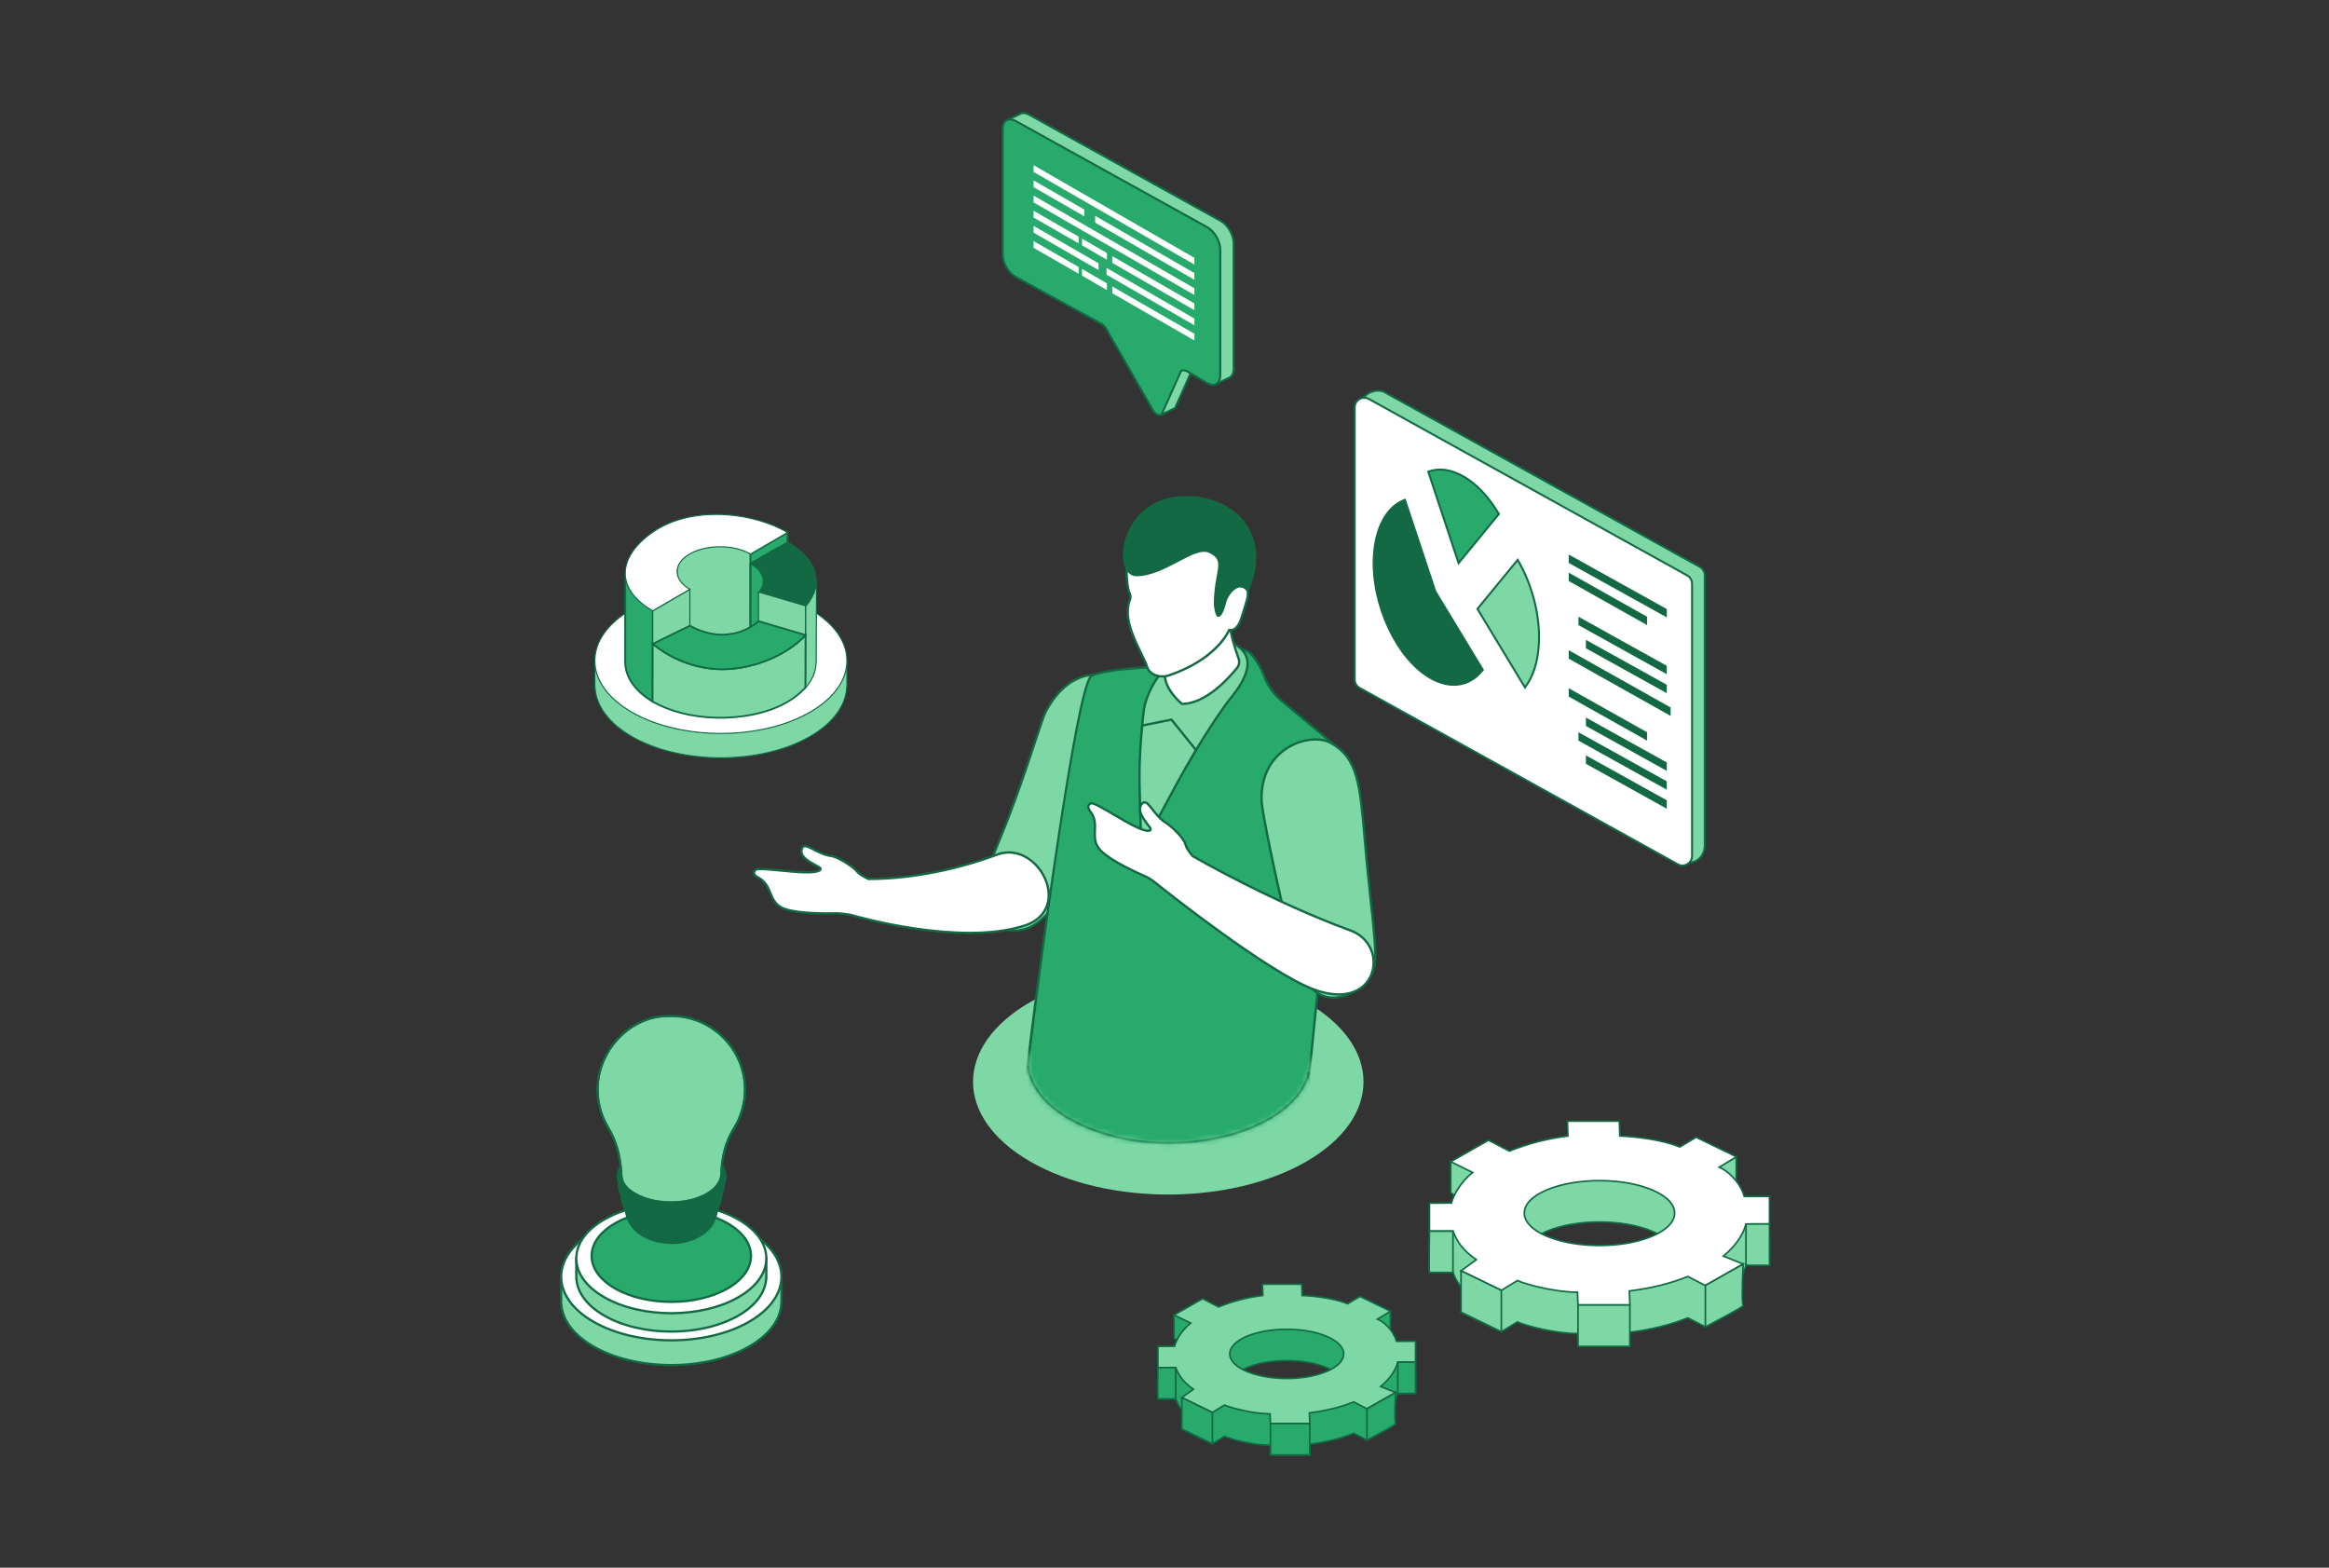 <svg xmlns="http://www.w3.org/2000/svg" width="416" height="280" viewBox="0 0 416 280" fill="none"><rect x="0" y="0" width="416" height="280" fill="#333333" stroke="none"/><path d="M247.244 70.002L303.619 101.256C304.162 101.555 304.497 102.127 304.497 102.746V150.957C304.497 153.609 302.032 154.51 300.894 153.881L245.591 121.199C245.048 120.898 244.713 120.329 244.713 119.707L243.135 72.542C243.135 69.983 246.108 69.373 247.244 70.002Z" fill="#7DD8A6"></path><path d="M301.714 154.249C301.38 154.249 301.067 154.179 300.809 154.035L245.502 121.352C244.909 121.023 244.537 120.392 244.537 119.708L242.959 72.548C242.959 71.49 243.453 70.62 244.35 70.091C245.28 69.544 246.588 69.438 247.329 69.849L303.705 101.102C304.302 101.431 304.673 102.061 304.673 102.746V150.957C304.673 152.217 304.114 153.269 303.14 153.844C302.689 154.111 302.182 154.249 301.714 154.249ZM246.185 69.953C245.66 69.953 245.055 70.086 244.53 70.395C243.974 70.722 243.312 71.361 243.312 72.542L244.89 119.702C244.89 120.264 245.192 120.777 245.678 121.046L300.984 153.729C301.495 154.011 302.292 153.937 302.961 153.54C303.47 153.241 304.322 152.507 304.322 150.958V102.747C304.322 102.19 304.02 101.678 303.534 101.412L247.158 70.157C246.923 70.027 246.576 69.953 246.185 69.953Z" fill="#136944"></path><path d="M244.526 71.267L301.349 102.768C301.896 103.069 302.235 103.646 302.235 104.27V152.864C302.235 154.173 300.829 155.002 299.683 154.367L242.861 122.87C242.314 122.566 241.975 121.991 241.975 121.366V72.769C241.974 71.46 243.381 70.631 244.526 71.267Z" fill="white"></path><path d="M300.515 154.762C300.201 154.762 299.886 154.681 299.596 154.522L242.774 123.024C242.171 122.69 241.797 122.055 241.797 121.366V72.769C241.797 72.091 242.146 71.481 242.73 71.137C243.313 70.792 244.018 70.784 244.611 71.112L301.434 102.614C302.036 102.945 302.41 103.579 302.41 104.27V152.864C302.41 153.542 302.062 154.152 301.478 154.496C301.178 154.673 300.847 154.762 300.515 154.762ZM243.692 71.225C243.423 71.225 243.153 71.297 242.91 71.441C242.434 71.721 242.15 72.218 242.15 72.769V121.366C242.15 121.928 242.454 122.444 242.945 122.715L299.768 154.213C300.25 154.48 300.823 154.473 301.299 154.192C301.775 153.912 302.059 153.415 302.059 152.864V104.269C302.059 103.708 301.754 103.192 301.264 102.922L244.44 71.421C244.205 71.291 243.948 71.225 243.692 71.225Z" fill="#136944"></path><path d="M264.857 119.635C262.658 122.478 259.249 123.213 255.545 121.11C249.479 117.678 244.932 107.956 245.389 99.391C245.672 94.024 247.859 90.387 250.942 89.273L256.364 105.614L264.857 119.635Z" fill="#136944"></path><path d="M259.69 122.489C258.339 122.489 256.904 122.085 255.457 121.264C249.349 117.806 244.754 107.99 245.213 99.382C245.49 94.131 247.61 90.289 250.883 89.107L251.053 89.045L256.531 105.558L265.07 119.648L264.996 119.743C263.591 121.561 261.738 122.489 259.69 122.489ZM250.834 89.502C247.795 90.707 245.83 94.387 245.566 99.4C245.112 107.889 249.628 117.559 255.632 120.957C259.066 122.907 262.425 122.403 264.643 119.622L256.214 105.705L250.834 89.502Z" fill="#136944"></path><path d="M274.872 114.969C274.695 118.3 273.788 120.965 272.386 122.777L263.895 108.753L271.087 99.989C273.635 104.342 275.144 109.863 274.872 114.969Z" fill="#7DD8A6"></path><path d="M272.368 123.088L263.68 108.737L271.112 99.68L271.24 99.899C273.886 104.421 275.31 110.058 275.049 114.979C274.876 118.242 274.003 120.976 272.526 122.885L272.368 123.088ZM264.111 108.768L272.402 122.462C273.741 120.621 274.533 118.034 274.697 114.96C274.951 110.184 273.594 104.723 271.063 100.296L264.111 108.768Z" fill="#136944"></path><path d="M267.726 91.805L260.528 100.574L255.107 84.234C256.945 83.566 259.095 83.788 261.354 85.071C263.799 86.457 265.997 88.86 267.726 91.805Z" fill="#27AA6B"></path><path d="M260.462 100.934L254.887 84.127L255.048 84.068C256.999 83.359 259.211 83.652 261.442 84.918C263.84 86.276 266.066 88.627 267.878 91.716L267.941 91.822L260.462 100.934ZM255.33 84.343L260.595 100.215L267.511 91.789C265.741 88.806 263.584 86.537 261.267 85.224C259.191 84.046 257.143 83.743 255.33 84.343Z" fill="#136944"></path><path d="M281.938 110.145V111.649L297.715 120.414V118.911L281.938 110.145Z" fill="#136944"></path><path d="M283.27 114.279V115.784L297.716 123.808V122.303L283.27 114.279Z" fill="#136944"></path><path d="M297.723 108.778V110.272L280.201 100.551V99.038L297.723 108.778Z" fill="#136944"></path><path d="M294.193 110.149V111.644L280.201 103.775V102.28L294.193 110.149Z" fill="#136944"></path><path d="M281.938 130.778V132.282L297.715 141.047V139.544L281.938 130.778Z" fill="#136944"></path><path d="M283.27 134.912V136.418L297.716 144.44V142.936L283.27 134.912Z" fill="#136944"></path><path d="M283.27 128.154V129.657L297.716 137.682V136.176L283.27 128.154Z" fill="#136944"></path><path d="M298.407 126.356V127.868L280.201 117.64V116.127L298.407 126.356Z" fill="#136944"></path><path d="M294.193 130.786V132.28L280.201 124.411V122.916L294.193 130.786Z" fill="#136944"></path><path d="M233.333 178.978C219.715 171.115 197.633 171.115 184.013 178.978C170.394 186.841 170.394 199.59 184.013 207.454C197.634 215.317 219.716 215.317 233.335 207.454C246.955 199.591 246.954 186.842 233.333 178.978Z" fill="#7DD8A6"></path><mask id="mask0_822_21963" style="mask-type:luminance" maskUnits="userSpaceOnUse" x="131" y="86" width="117" height="119"><path d="M247.761 174.273L245.355 125.715L231.528 110.187L226.317 88.586L207.279 86.284L196.749 95.205L194.376 117.077L182.75 125.715L175.995 146.718L162.108 151.128L143.402 147.294L137.358 151.128L131.891 155.137V161.115L146.416 168.302L177.683 179.526L183.606 188.626C183.16 192.666 185.604 196.792 190.951 199.879C200.821 205.578 216.824 205.578 226.693 199.879C231.243 197.253 233.689 193.873 234.045 190.435L239.68 180.317L247.761 174.273Z" fill="white"></path></mask><g mask="url(#mask0_822_21963)"><path d="M186.796 127.091C191.214 118.726 198.379 119.46 200.578 123.139C203.984 128.826 203.846 136.463 196.092 149.657C188.352 162.843 185.805 165.603 181.94 166.182C178.07 166.762 173.148 162.875 178.047 151.205C182.935 139.529 185.863 128.845 186.796 127.091Z" fill="#7DD8A6"></path><path d="M181.183 166.445C179.622 166.446 178.172 165.746 177.195 164.49C175.995 162.946 174.485 159.157 177.856 151.124C180.935 143.771 183.23 136.825 184.749 132.228C185.659 129.476 186.259 127.658 186.613 126.995C188.809 122.837 192.012 120.401 195.402 120.311C197.664 120.252 199.716 121.294 200.754 123.033C204.672 129.574 203.289 137.818 196.27 149.762C188.692 162.671 186.019 165.779 181.97 166.386C181.707 166.426 181.443 166.445 181.183 166.445ZM195.587 120.723C195.529 120.723 195.471 120.724 195.413 120.725C192.177 120.81 189.103 123.167 186.979 127.188V127.188C186.642 127.821 186.013 129.725 185.143 132.358C183.622 136.961 181.323 143.916 178.238 151.284C174.948 159.123 176.378 162.763 177.523 164.236C178.569 165.581 180.211 166.234 181.911 165.977C185.559 165.43 187.966 163.093 195.915 149.552C202.848 137.754 204.232 129.641 200.402 123.245C199.465 121.68 197.631 120.723 195.587 120.723Z" fill="#136944"></path><path d="M178.126 152.63C167.239 156.68 158.094 157.002 155.122 156.985C154.263 156.583 153.462 156.125 153.108 155.681C152.248 154.591 149.415 152.995 148.562 152.901C145.721 152.573 143.566 149.977 143.176 151.733C142.877 153.118 144.773 154.011 145.673 154.532C146.024 154.738 146.989 155.084 146.345 155.472C144.584 156.54 135.533 154.633 134.885 155.411C134.235 156.192 135.291 156.646 135.641 156.854C138.142 158.361 137.141 161.338 140.265 162.369C142.997 163.272 148.164 163.14 149.566 163.122C150.001 163.116 150.895 163.23 151.919 163.39C151.924 163.401 170.82 169.026 182.73 165.412C192.07 162.573 185.416 149.91 178.126 152.63Z" fill="white"></path><path d="M173.17 166.821C169.476 166.821 165.822 166.423 162.829 165.963C157.839 165.195 152.825 163.93 151.891 163.567L151.887 163.593C150.725 163.411 149.953 163.329 149.569 163.328L149.313 163.332C147.537 163.357 142.819 163.43 140.2 162.564C138.407 161.971 137.899 160.755 137.407 159.579C136.999 158.602 136.614 157.68 135.535 157.03L135.416 156.963C135.1 156.79 134.572 156.498 134.484 156.028C134.437 155.779 134.518 155.527 134.725 155.278C135.055 154.88 136.359 154.966 139.479 155.271C142.087 155.526 145.33 155.843 146.237 155.294C146.339 155.233 146.355 155.194 146.355 155.194C146.329 155.1 145.941 154.904 145.795 154.831C145.709 154.787 145.629 154.747 145.568 154.711L145.281 154.549C144.306 154.002 142.673 153.088 142.974 151.689C143.054 151.33 143.207 151.102 143.442 150.992C143.918 150.77 144.558 151.099 145.447 151.556C146.315 152.003 147.397 152.558 148.587 152.696C149.466 152.792 152.361 154.4 153.271 155.554C153.551 155.905 154.19 156.318 155.169 156.779C155.226 156.779 155.284 156.779 155.345 156.779C158.839 156.779 167.596 156.326 178.054 152.437C180.255 151.614 182.635 152.104 184.58 153.779C186.79 155.682 187.923 158.632 187.398 161.12C187.08 162.626 186.023 164.627 182.79 165.609C179.857 166.498 176.498 166.821 173.17 166.821ZM152.06 163.215C153.354 163.596 171.265 168.672 182.671 165.212C185.71 164.289 186.699 162.43 186.994 161.034C187.488 158.689 186.41 155.899 184.31 154.091C182.483 152.518 180.257 152.056 178.198 152.824C167.447 156.823 158.484 157.214 155.122 157.191L155.035 157.172C153.96 156.669 153.278 156.224 152.948 155.811C152.125 154.767 149.323 153.192 148.541 153.106C147.275 152.96 146.156 152.385 145.258 151.923C144.534 151.551 143.91 151.229 143.619 151.366C143.508 151.418 143.429 151.553 143.379 151.777C143.143 152.876 144.552 153.664 145.484 154.188C145.59 154.246 145.689 154.302 145.778 154.354C145.833 154.386 145.905 154.422 145.983 154.461C146.346 154.645 146.757 154.852 146.769 155.187C146.776 155.363 146.669 155.519 146.452 155.648C145.428 156.27 142.385 155.972 139.441 155.683C137.594 155.504 135.296 155.278 135.044 155.543C134.918 155.694 134.868 155.828 134.891 155.951C134.944 156.23 135.365 156.462 135.617 156.601L135.748 156.675C136.945 157.396 137.375 158.424 137.79 159.42C138.267 160.561 138.718 161.639 140.331 162.171C142.884 163.016 147.719 162.943 149.308 162.918L149.564 162.914C149.959 162.916 150.766 163 151.952 163.185L152.06 163.215Z" fill="#136944"></path><path d="M211.158 194.535C211.333 201.338 208.966 210.942 207.633 217.386C206.309 223.836 203.003 242.936 201.264 249.315C199 257.61 182.418 254.792 182.399 243.833C182.395 240.241 181.566 204.88 185.853 177.516C187.112 169.512 211.068 190.932 211.158 194.535Z" fill="#136944"></path><path d="M231.159 201.439C232.376 207.851 231.529 227.632 231.216 234.057C230.908 240.476 230.61 259.345 229.881 265.79C228.938 274.185 212.229 275.352 210.528 264.964C209.969 261.561 203.707 228.237 203.707 201.306C203.707 193.423 230.515 198.046 231.159 201.439Z" fill="#136944"></path><path d="M225.608 199.941C224.344 199.873 222.951 199.834 221.479 199.805C223.667 199.526 225.211 199.354 225.608 199.941Z" fill="#136944"></path><path d="M208.299 199.168C211.882 199.74 216.999 199.731 221.478 199.805C217.964 200.255 212.848 200.965 208.299 199.168Z" fill="#136944"></path><path d="M205.37 119.178L219.815 115.551C219.815 115.551 222.535 115.897 223.243 116.597C224.462 117.804 225.291 119.461 225.821 120.805C226.47 122.485 227.512 123.982 228.886 125.136L239.68 134.139L232.168 208.688C232.168 208.688 215.099 209.211 202.95 206.676L199.592 206.218L196.639 204.144C192.372 203.132 183.19 199.128 182.764 198.595C182.341 198.064 191.819 122.292 195.001 120.677C197.328 119.501 205.37 119.178 205.37 119.178Z" fill="#27AA6B"></path><path d="M228.464 208.936C222.744 208.937 211.535 208.679 202.908 206.878L199.474 206.386L196.554 204.335C192.299 203.314 183.073 199.312 182.603 198.723C182.008 197.975 189.189 143.317 192.761 126.924C193.92 121.6 194.518 120.69 194.909 120.491C197.212 119.329 204.787 118.995 205.342 118.972L219.804 115.34L219.843 115.345C220.129 115.381 222.654 115.721 223.391 116.45C224.412 117.461 225.296 118.901 226.015 120.728C226.661 122.399 227.7 123.868 229.021 124.976L239.9 134.049L239.888 134.158L232.358 208.888L232.177 208.894C232.127 208.896 230.722 208.936 228.464 208.936ZM199.671 206.019L202.979 206.471C214.311 208.835 230.112 208.53 231.981 208.486L239.464 134.227L228.755 125.295C227.38 124.141 226.3 122.615 225.629 120.88C224.93 119.107 224.08 117.716 223.098 116.745C222.568 116.22 220.595 115.863 219.828 115.761L205.38 119.385C205.299 119.388 197.355 119.72 195.095 120.861C194.511 121.158 192.629 125.528 187.799 159.622C185.048 179.045 182.904 197.28 182.957 198.495C183.684 199.101 192.451 202.937 196.688 203.942L196.759 203.974L199.671 206.019Z" fill="#136944"></path><path d="M221.298 115.567C222.966 116.869 224.141 119.319 220.052 124.394C218.432 126.393 216.082 129.876 213.625 133.967C212.251 136.256 204.93 148.399 203.872 151.678C203.872 151.678 203.763 148.691 203.64 143.865C203.598 142.776 203.635 129.034 204.534 125.715C206.688 117.795 216.117 111.537 221.298 115.567Z" fill="#7DD8A6"></path><path d="M203.709 152.859L203.666 151.685C203.665 151.654 203.556 148.642 203.434 143.87C203.387 142.637 203.432 128.996 204.336 125.661C205.66 120.789 209.949 116.143 214.534 114.613C217.184 113.727 219.632 114.009 221.425 115.404C222.36 116.133 222.895 117.03 223.016 118.069C223.215 119.797 222.272 121.969 220.214 124.524C218.56 126.565 216.224 130.044 213.804 134.074L213.666 134.303C206.577 146.106 204.535 150.301 204.071 151.741L203.709 152.859ZM217.492 114.511C216.461 114.511 215.48 114.733 214.665 115.005C210.202 116.495 206.026 121.022 204.735 125.769C203.861 128.995 203.802 142.676 203.848 143.857C203.928 147.016 204.004 149.402 204.045 150.664C204.947 148.581 207.355 144.006 213.311 134.089L213.449 133.86C215.879 129.815 218.227 126.318 219.892 124.264C221.878 121.799 222.791 119.731 222.605 118.117C222.496 117.18 222.028 116.399 221.172 115.731C220.003 114.822 218.713 114.511 217.492 114.511Z" fill="#136944"></path><path d="M209.24 128.525L213.626 133.967C212.252 136.256 210.851 138.734 209.516 141.237C209.245 141.755 203.873 151.677 203.873 151.677L203.641 143.865C203.599 142.776 203.586 141.602 203.552 140.343C203.453 136.379 203.73 132.43 204.024 129.585L209.24 128.525Z" fill="#7DD8A6"></path><path d="M203.688 152.451L203.433 143.872C203.408 143.204 203.393 142.504 203.378 141.771C203.368 141.31 203.358 140.837 203.345 140.35C203.242 136.214 203.546 132.202 203.819 129.564L203.834 129.413L209.322 128.297L213.877 133.95L213.803 134.074C212.421 136.377 211.038 138.82 209.697 141.335C209.43 141.846 204.274 151.371 204.054 151.776L203.688 152.451ZM204.215 129.758C203.947 132.384 203.658 136.303 203.758 140.338C203.772 140.825 203.781 141.3 203.791 141.762C203.807 142.492 203.822 143.19 203.847 143.857L204.056 150.903C205.271 148.658 209.105 141.573 209.331 141.141C210.652 138.664 212.012 136.257 213.373 133.983L209.157 128.752L204.215 129.758Z" fill="#136944"></path><path d="M219.599 111.297C219.599 111.297 219.782 113.611 221.228 117.605C221.437 118.175 221.348 118.817 220.969 119.29C219.457 121.159 215.35 125.715 211.127 125.715C211.127 125.715 208.047 123.296 208.047 120.436C208.047 117.575 219.599 111.297 219.599 111.297Z" fill="white"></path><path d="M211.127 125.922H211.055L210.999 125.877C210.87 125.777 207.84 123.362 207.84 120.435C207.84 117.486 219.025 111.373 219.502 111.115L219.781 110.963L219.806 111.28C219.808 111.303 220.007 113.619 221.422 117.533C221.659 118.177 221.546 118.899 221.13 119.418C219.549 121.374 215.409 125.922 211.127 125.922ZM219.429 111.626C216.073 113.477 208.254 118.251 208.254 120.436C208.254 122.954 210.793 125.169 211.2 125.508C215.279 125.456 219.274 121.057 220.807 119.16C221.134 118.754 221.221 118.185 221.034 117.676C219.881 114.491 219.527 112.387 219.429 111.626Z" fill="#136944"></path><path d="M212.652 89.578C225.989 89.939 222.294 104.717 222.294 104.717C222.294 104.717 223.279 105.156 222.75 107.056C222.218 108.962 222.097 109.161 221.826 110.104C221.55 111.05 220.878 112.792 219.542 112.522C219.542 112.522 217.529 117.649 208.815 120.616C207.299 121.134 205.297 120.587 204.878 119.045C204.467 117.514 201.554 113.053 201.443 109.613C201.372 106.999 202.354 107.203 201.686 105.737C201.009 104.266 199.315 89.212 212.652 89.578Z" fill="white"></path><path d="M207.641 121.014C207.037 121.014 206.437 120.877 205.932 120.608C205.286 120.265 204.853 119.744 204.678 119.099C204.553 118.633 204.165 117.842 203.716 116.924C202.702 114.852 201.313 112.014 201.236 109.62C201.201 108.34 201.414 107.709 201.569 107.249C201.732 106.762 201.814 106.519 201.498 105.823C201.113 104.987 200.079 98.393 203.176 93.701C205.152 90.71 208.33 89.258 212.656 89.371C216.355 89.472 219.111 90.683 220.848 92.97C224.039 97.173 222.771 103.552 222.529 104.623C222.822 104.845 223.396 105.508 222.948 107.113C222.622 108.283 222.452 108.804 222.302 109.263C222.21 109.547 222.129 109.799 222.024 110.162C221.508 111.937 220.671 112.853 219.668 112.75C219.256 113.645 216.854 118.097 208.881 120.813C208.486 120.948 208.062 121.014 207.641 121.014ZM212.177 89.779C208.252 89.779 205.341 91.173 203.523 93.929C200.568 98.404 201.518 104.877 201.875 105.652C202.259 106.497 202.135 106.868 201.962 107.381C201.816 107.813 201.617 108.403 201.65 109.609C201.724 111.913 203.091 114.705 204.088 116.744C204.566 117.718 204.942 118.488 205.078 118.992C205.259 119.662 205.748 120.043 206.127 120.244C206.884 120.646 207.889 120.714 208.748 120.42C217.274 117.518 219.329 112.497 219.349 112.447L219.413 112.285L219.583 112.319C220.725 112.55 221.352 110.994 221.627 110.046C221.733 109.677 221.816 109.421 221.91 109.135C222.058 108.679 222.227 108.163 222.55 107C223.02 105.317 222.241 104.92 222.208 104.904L222.056 104.831L222.094 104.666C222.112 104.596 223.818 97.561 220.519 93.218C218.862 91.036 216.213 89.881 212.647 89.784C212.489 89.781 212.332 89.779 212.177 89.779Z" fill="#136944"></path><path d="M211.826 88.586C220.916 88.586 227.422 95.783 222.928 105.867C221.294 103.398 219.348 106.443 219.072 107.41C218.927 107.942 218.429 110.182 217.6 110.187C217.004 110.187 216.809 108.01 216.809 108.01C216.809 101.824 219.055 100.221 215.979 98.749C213.352 97.487 208.135 102.911 202.988 102.918C198.384 102.918 199.829 88.586 211.826 88.586Z" fill="#136944"></path><path d="M237.785 132.732C243.549 136.007 242.857 142.093 244.464 157.301C246.068 172.509 246.316 172.922 243.544 175.688C240.777 178.451 233.869 181.568 230.861 169.268C227.862 156.975 225.395 144.948 225.338 142.957C225.072 133.504 234.058 130.616 237.785 132.732Z" fill="#7DD8A6"></path><path d="M238.164 178.407C237.687 178.407 237.205 178.345 236.724 178.212C233.954 177.435 231.913 174.443 230.66 169.317C227.564 156.624 225.187 144.934 225.131 142.962C224.969 137.202 228.126 134.429 230.023 133.289C232.644 131.714 235.877 131.412 237.888 132.552C242.693 135.283 243.092 139.837 243.966 149.818C244.159 152.012 244.377 154.501 244.671 157.28L244.955 159.962C246.307 172.675 246.36 173.172 243.691 175.835C242.352 177.171 240.309 178.407 238.164 178.407ZM234.964 132.275C233.435 132.275 231.735 132.744 230.237 133.643C228.418 134.737 225.389 137.4 225.546 142.951C225.601 144.863 228.022 156.753 231.063 169.219C232.278 174.189 234.221 177.081 236.837 177.813C239.308 178.505 241.917 177.022 243.4 175.542C245.928 173.019 245.877 172.53 244.544 160.006L244.259 157.323C243.966 154.54 243.747 152.05 243.555 149.853C242.694 140.022 242.3 135.535 237.684 132.912C236.928 132.483 235.984 132.275 234.964 132.275Z" fill="#136944"></path><path d="M241.223 166.19C226.864 160.945 213.019 152.894 213.019 152.894L213.017 152.893C212.42 152.18 211.904 151.445 211.773 150.901C211.452 149.551 209.015 147.416 208.28 146.973C205.842 145.488 204.98 142.222 203.892 143.654C203.035 144.782 204.373 146.388 204.975 147.237C205.205 147.57 205.94 148.289 205.195 148.376C203.141 148.602 195.732 143.068 194.818 143.5C193.898 143.94 194.666 144.797 194.897 145.133C196.543 147.549 194.374 149.825 196.773 152.078C198.873 154.049 203.62 156.095 204.899 156.67C205.388 156.889 206.32 157.596 207.281 158.383C207.281 158.383 207.281 158.384 207.281 158.386C207.281 158.386 226.09 173.403 234.455 176.636C246.069 181.117 248.53 168.867 241.223 166.19Z" fill="white"></path><path d="M239.13 177.818C237.694 177.818 236.093 177.489 234.382 176.829C226.082 173.621 207.34 158.697 207.152 158.546L207.075 158.48C205.704 157.363 205.089 156.981 204.814 156.857L204.532 156.732C202.917 156.012 198.625 154.099 196.632 152.229C195.257 150.937 195.308 149.622 195.357 148.349C195.399 147.292 195.437 146.292 194.726 145.249L194.646 145.138C194.433 144.847 194.076 144.361 194.193 143.896C194.254 143.65 194.435 143.454 194.729 143.314C195.195 143.092 196.342 143.718 199.043 145.305C201.303 146.633 204.116 148.297 205.173 148.17C205.288 148.156 205.318 148.128 205.318 148.128C205.336 148.032 205.065 147.689 204.963 147.56C204.902 147.483 204.846 147.412 204.806 147.354L204.628 147.109C203.965 146.199 202.855 144.676 203.728 143.529C203.95 143.236 204.183 143.094 204.442 143.093C204.443 143.093 204.445 143.093 204.446 143.093C204.967 143.093 205.408 143.659 206.017 144.443C206.618 145.213 207.365 146.174 208.388 146.796C209.15 147.257 211.635 149.429 211.975 150.853C212.079 151.287 212.475 151.92 213.152 152.734C213.998 153.222 227.494 160.957 241.294 165.996C243.535 166.817 245.098 168.646 245.476 170.889C245.831 172.999 245.066 175.114 243.481 176.408C242.333 177.346 240.85 177.818 239.13 177.818ZM207.488 158.285C208.819 159.342 226.562 173.364 234.53 176.443C238.144 177.838 241.231 177.712 243.221 176.087C244.691 174.887 245.399 172.922 245.069 170.959C244.716 168.863 243.252 167.154 241.153 166.385C226.941 161.194 213.054 153.155 212.915 153.074L212.87 153.04C212.115 152.137 211.694 151.458 211.573 150.95C211.278 149.712 208.923 147.602 208.175 147.149C207.086 146.487 206.313 145.494 205.692 144.696C205.194 144.057 204.765 143.506 204.447 143.506H204.445C204.323 143.506 204.197 143.596 204.057 143.778C203.371 144.681 204.329 145.995 204.963 146.865L205.144 147.117C205.182 147.171 205.233 147.235 205.287 147.303C205.539 147.621 205.825 147.982 205.697 148.291C205.63 148.454 205.469 148.552 205.22 148.581C204.024 148.716 201.385 147.161 198.833 145.661C197.236 144.722 195.246 143.541 194.907 143.686C194.728 143.772 194.626 143.873 194.595 143.996C194.526 144.273 194.81 144.66 194.98 144.893L195.067 145.015C195.856 146.172 195.813 147.287 195.771 148.366C195.723 149.599 195.677 150.765 196.915 151.927C198.857 153.75 203.103 155.642 204.701 156.354L204.984 156.481C205.424 156.678 206.241 157.264 207.412 158.223L207.488 158.285Z" fill="#136944"></path></g><mask id="mask1_822_21963" style="mask-type:luminance" maskUnits="userSpaceOnUse" x="131" y="86" width="117" height="119"><path d="M247.761 174.273L245.355 125.715L231.528 110.187L226.317 88.586L207.279 86.284L196.749 95.205L194.376 117.077L182.75 125.715L175.995 146.718L162.108 151.128L143.402 147.294L137.358 151.128L131.891 155.137V161.115L146.416 168.302L177.683 179.526L183.606 188.626C183.16 192.666 185.604 196.792 190.951 199.879C200.821 205.578 216.824 205.578 226.693 199.879C231.243 197.253 233.689 193.873 234.045 190.435L239.68 180.317L247.761 174.273Z" fill="white"></path></mask><g mask="url(#mask1_822_21963)"><path d="M208.677 204.389C205.016 204.389 201.369 203.92 198.032 202.951C183.371 198.693 183.379 190.369 183.381 190.286L183.795 190.295C183.794 190.375 183.816 198.392 198.147 202.554C207.529 205.279 219.38 204.008 226.967 199.465C230.668 197.248 232.964 194.471 233.608 191.432L234.013 191.518C233.345 194.671 230.982 197.543 227.179 199.819C222.203 202.799 215.418 204.389 208.677 204.389Z" fill="#136944"></path></g><path d="M307.08 215.861L310.158 213.999L302.958 210.5L300.055 212.242C295.551 210.447 289.334 210.288 289.327 210.288L289.235 207.63H279.965L280.057 210.288C276.339 210.722 272.764 211.7 269.602 212.982L265.878 211.037L259.12 214.877L263.045 216.801C260.838 218.535 259.332 218.51 258.966 219.885L255.324 222.283V227.277H259.524C260.304 229.247 261.318 230.721 263.693 232.377L260.967 234.363L268.167 237.86L271.024 236.112C272.612 236.798 277.681 238.181 281.76 238.188L281.859 240.472H291.122L291.038 237.96C294.748 237.516 298.322 236.653 301.476 235.379L304.607 236.989L311.357 233.156L307.822 231.735C309.983 229.965 311.327 228.002 311.86 226.01L316.06 225.993V221.068L312.29 218.253C311.406 215.26 308.211 216.312 307.08 215.861ZM295.184 228.146C294.993 228.232 294.795 228.316 294.596 228.383C289.533 230.331 281.89 230.331 276.82 228.399C276.607 228.321 276.401 228.239 276.193 228.146C270.956 225.886 270.956 222.214 276.193 219.954C281.44 217.685 289.946 217.685 295.184 219.954C300.429 222.215 300.429 225.887 295.184 228.146Z" fill="#7DD8A6"></path><path d="M291.276 240.619H281.719L281.62 238.334C277.707 238.297 272.805 237.019 271.037 236.277L268.176 238.027L268.104 237.993L260.684 234.388L263.442 232.379C261.101 230.709 260.153 229.233 259.426 227.424H255.178V222.203L258.84 219.792C259.085 218.957 259.743 218.61 260.648 218.134C261.233 217.824 261.952 217.445 262.769 216.829L258.806 214.886L265.876 210.87L269.611 212.821C272.903 211.493 276.458 210.574 279.906 210.158L279.813 207.483H289.379L289.47 210.146C290.423 210.182 295.945 210.467 300.043 212.079L302.951 210.334L310.467 213.985L307.458 215.806C307.717 215.846 308.038 215.853 308.392 215.861C309.803 215.893 311.733 215.937 312.418 218.165L316.208 220.995V226.14L311.974 226.157C311.42 228.112 310.087 230.019 308.106 231.691L311.696 233.134L304.611 237.156L301.469 235.54C298.401 236.773 294.945 237.63 291.19 238.089L291.276 240.619ZM282.002 240.325H290.971L290.887 237.83L291.022 237.814C294.827 237.358 298.326 236.494 301.421 235.243L301.484 235.217L304.604 236.822L311.02 233.18L307.538 231.78L307.73 231.622C309.806 229.922 311.186 227.969 311.72 225.972L311.749 225.864L315.915 225.847V221.143L312.165 218.342L312.15 218.295C311.539 216.227 309.79 216.187 308.386 216.155C307.837 216.142 307.362 216.132 307.027 215.998L306.753 215.889L309.852 214.014L302.967 210.668L300.071 212.406L300.003 212.379C295.523 210.593 289.388 210.436 289.326 210.435L289.187 210.432L289.096 207.777H280.12L280.211 210.418L280.076 210.434C276.589 210.841 272.987 211.769 269.66 213.119L269.597 213.144L265.883 211.204L259.437 214.866L263.322 216.772L263.137 216.916C262.223 217.635 261.426 218.056 260.786 218.393C259.865 218.879 259.309 219.173 259.11 219.922L259.096 219.976L255.474 222.361V227.13H259.626L259.663 227.223C260.392 229.066 261.335 230.552 263.78 232.257L263.949 232.375L261.255 234.338L268.161 237.693L271.015 235.946L271.085 235.977C272.789 236.714 277.815 238.033 281.763 238.04H281.903L282.002 240.325ZM285.691 229.992C282.504 229.992 279.316 229.508 276.768 228.537C276.554 228.459 276.346 228.375 276.134 228.281C273.545 227.164 272.119 225.661 272.119 224.05C272.119 222.44 273.545 220.937 276.136 219.819C281.409 217.539 289.981 217.539 295.244 219.819C297.838 220.937 299.266 222.44 299.266 224.05C299.266 225.661 297.838 227.163 295.244 228.28C295.005 228.387 294.819 228.462 294.644 228.521C292.098 229.502 288.896 229.992 285.691 229.992ZM285.693 218.401C282.275 218.401 278.856 218.964 276.252 220.09C273.776 221.158 272.413 222.565 272.413 224.05C272.413 225.537 273.776 226.943 276.252 228.011C276.458 228.103 276.66 228.185 276.87 228.261C281.923 230.185 289.52 230.179 294.544 228.245C294.715 228.187 294.892 228.116 295.124 228.012L295.126 228.011C297.605 226.943 298.971 225.537 298.971 224.051C298.971 222.566 297.606 221.159 295.126 220.091C292.527 218.964 289.111 218.401 285.693 218.401Z" fill="#136944"></path><path d="M259.121 207.483V212.986L260.466 214.005L265.613 210.744L264.569 207.744L259.121 207.483Z" fill="#7DD8A6"></path><path d="M260.459 214.184L258.975 213.06V207.329L264.676 207.602L265.791 210.806L260.459 214.184ZM259.269 212.913L260.475 213.826L265.436 210.683L264.464 207.886L259.27 207.637L259.269 212.913Z" fill="#136944"></path><path d="M310.133 206.61V212.113L308.788 213.133L303.643 209.871L304.686 206.871L310.133 206.61Z" fill="#7DD8A6"></path><path d="M308.794 213.312L303.465 209.933L304.58 206.729L310.28 206.456V212.186L308.794 213.312ZM303.819 209.81L308.78 212.954L309.985 212.041V206.766L304.793 207.015L303.819 209.81Z" fill="#136944"></path><path d="M307.08 208.468L310.158 206.606L302.958 203.109L300.055 204.851C295.551 203.055 289.334 202.896 289.327 202.896L289.235 200.239H279.965L280.057 202.896C276.339 203.331 272.764 204.308 269.602 205.59L265.878 203.645L259.12 207.484L263.045 209.409C260.838 211.143 259.616 213.486 259.25 214.861L255.324 214.891V219.885H259.524C260.304 221.854 261.318 223.328 263.693 224.985L260.967 226.97L268.167 230.467L271.024 228.718C272.612 229.406 277.681 230.787 281.76 230.794L281.859 233.078H291.122L291.038 230.567C294.748 230.123 298.322 229.261 301.476 227.986L304.607 229.597L311.357 225.764L307.822 224.344C309.983 222.572 311.327 220.609 311.86 218.617L316.06 218.601V213.677L311.562 213.693C310.677 210.698 308.211 208.919 307.08 208.468ZM295.184 220.755C294.993 220.839 294.795 220.923 294.596 220.991C289.533 222.938 281.89 222.938 276.82 221.006C276.607 220.931 276.401 220.847 276.193 220.755C270.956 218.494 270.956 214.822 276.193 212.562C281.44 210.295 289.946 210.295 295.184 212.562C300.429 214.822 300.429 218.494 295.184 220.755Z" fill="white"></path><path d="M291.276 233.226H281.719L281.62 230.941C277.703 230.904 272.803 229.626 271.037 228.883L268.176 230.634L268.104 230.6L260.684 226.995L263.442 224.986C261.101 223.317 260.153 221.84 259.426 220.031H255.178V214.744L259.138 214.714C259.577 213.186 260.848 211.02 262.773 209.438L258.806 207.492L265.876 203.476L269.611 205.426C272.898 204.101 276.452 203.181 279.906 202.764L279.813 200.09H289.378L289.47 202.751C290.422 202.788 295.942 203.072 300.042 204.686L302.951 202.941L310.466 206.59L307.398 208.447C308.73 209.092 310.848 210.897 311.672 213.544L316.208 213.528V218.747L311.974 218.763C311.421 220.718 310.088 222.625 308.106 224.299L311.696 225.741L304.611 229.764L301.469 228.149C298.401 229.381 294.944 230.238 291.19 230.697L291.276 233.226ZM282.002 232.931H290.971L290.887 230.437L291.022 230.421C294.827 229.966 298.326 229.101 301.421 227.85L301.484 227.825L304.604 229.43L311.02 225.786L307.538 224.387L307.73 224.229C309.806 222.527 311.186 220.573 311.72 218.578L311.749 218.47L315.915 218.454V213.824L311.454 213.84L311.423 213.734C310.599 210.946 308.289 209.109 307.027 208.605L306.753 208.496L309.852 206.62L302.967 203.276L300.071 205.014L300.003 204.987C295.522 203.2 289.388 203.043 289.326 203.042L289.187 203.039L289.096 200.385H280.12L280.211 203.025L280.076 203.041C276.585 203.45 272.983 204.378 269.66 205.726L269.597 205.752L265.883 203.812L259.437 207.474L263.322 209.379L263.138 209.524C261.118 211.111 259.802 213.367 259.395 214.898L259.366 215.007L255.474 215.036V219.737H259.627L259.664 219.83C260.393 221.674 261.336 223.159 263.781 224.864L263.95 224.982L261.255 226.945L268.162 230.299L271.016 228.552L271.085 228.583C272.788 229.319 277.811 230.64 281.763 230.647H281.904L282.002 232.931ZM285.693 222.599C282.505 222.599 279.316 222.115 276.768 221.144C276.571 221.074 276.369 220.993 276.135 220.89C273.545 219.772 272.119 218.269 272.119 216.658C272.119 215.047 273.545 213.544 276.136 212.427C281.409 210.148 289.981 210.149 295.244 212.427C297.838 213.544 299.266 215.047 299.266 216.658C299.266 218.269 297.838 219.772 295.244 220.89C295.065 220.969 294.854 221.059 294.645 221.131C292.098 222.109 288.896 222.599 285.693 222.599ZM285.693 211.009C282.275 211.009 278.856 211.572 276.252 212.697C273.776 213.765 272.413 215.172 272.413 216.658C272.413 218.144 273.776 219.551 276.252 220.62C276.48 220.721 276.677 220.799 276.869 220.868C281.922 222.793 289.519 222.787 294.543 220.854C294.748 220.784 294.951 220.697 295.124 220.621L295.125 220.62C297.604 219.551 298.97 218.145 298.97 216.659C298.97 215.173 297.604 213.766 295.125 212.698C292.527 211.572 289.111 211.009 285.693 211.009Z" fill="#136944"></path><path d="M281.861 233.079V240.472H291.124V233.079H281.861Z" fill="#7DD8A6"></path><path d="M291.27 240.62H281.713V232.931H291.27V240.62ZM282.007 240.325H290.976V233.226H282.007V240.325Z" fill="#136944"></path><path d="M316.061 218.602V225.994H311.861V218.617L316.061 218.602Z" fill="#7DD8A6"></path><path d="M316.209 226.141H311.715V218.47L316.209 218.454V226.141ZM312.009 225.847H315.915V218.749L312.009 218.763V225.847Z" fill="#136944"></path><path d="M304.607 229.597V236.989C304.607 236.989 311.71 233.298 311.358 233.157C311.006 233.015 311.358 225.764 311.358 225.764L304.607 229.597Z" fill="#7DD8A6"></path><path d="M304.461 237.232V229.511L311.518 225.503L311.505 225.771C311.38 228.358 311.256 232.566 311.448 233.034L311.501 233.055L311.518 233.164C311.524 233.281 311.538 233.553 304.676 237.12L304.461 237.232ZM304.755 229.683V236.747C307.143 235.502 310.74 233.565 311.2 233.156C311.075 232.796 310.942 231.437 311.199 226.024L304.755 229.683Z" fill="#136944"></path><path d="M268.171 230.467V237.86L260.971 234.363V226.97L268.171 230.467Z" fill="#7DD8A6"></path><path d="M268.317 238.095L260.822 234.455V226.735L268.317 230.375V238.095ZM261.117 234.271L268.022 237.625V230.559L261.117 227.206V234.271Z" fill="#136944"></path><path d="M255.325 219.885C255.325 219.885 255.205 227.277 255.325 227.277C255.445 227.277 259.525 227.277 259.525 227.277V219.885H255.325Z" fill="#7DD8A6"></path><path d="M259.673 227.424H255.264L255.218 227.379C255.162 227.323 255.059 227.218 255.178 219.882L255.181 219.737H259.673V227.424ZM255.446 227.13H259.378V220.032H255.47C255.428 222.654 255.392 226.446 255.446 227.13Z" fill="#136944"></path><path d="M246.04 241.205L248.374 239.793L242.916 237.143L240.718 238.461C237.306 237.102 232.595 236.98 232.588 236.98L232.519 234.967H225.494L225.563 236.98C222.746 237.311 220.039 238.051 217.642 239.023L214.82 237.548L209.698 240.457L212.673 241.916C211.002 243.23 209.86 243.21 209.582 244.252L206.822 246.07V249.855H210.006C210.595 251.347 211.366 252.464 213.165 253.719L211.1 255.224L216.555 257.875L218.721 256.549C219.924 257.071 223.766 258.117 226.856 258.123L226.93 259.854H233.95L233.885 257.95C236.698 257.614 239.407 256.96 241.796 255.995L244.167 257.217L249.283 254.311L246.605 253.235C248.241 251.893 249.261 250.405 249.665 248.895L252.848 248.883V245.152L249.992 243.016C249.319 240.748 246.899 241.545 246.04 241.205ZM237.026 250.514C236.881 250.578 236.732 250.642 236.58 250.694C232.743 252.17 226.952 252.17 223.111 250.706C222.948 250.647 222.794 250.584 222.634 250.514C218.667 248.801 218.667 246.019 222.634 244.305C226.611 242.586 233.058 242.586 237.026 244.305C241.001 246.019 241.001 248.801 237.026 250.514Z" fill="#27AA6B"></path><path d="M234.1 260H226.788L226.714 258.269C223.756 258.233 220.079 257.275 218.731 256.713L216.562 258.042L210.813 255.249L212.911 253.721C211.168 252.469 210.451 251.357 209.904 250.002H206.674V245.99L209.455 244.158C209.648 243.522 210.15 243.257 210.838 242.895C211.269 242.667 211.797 242.389 212.395 241.943L209.383 240.466L214.818 237.38L217.651 238.861C220.128 237.862 222.807 237.168 225.412 236.85L225.342 234.819H232.662L232.731 236.838C233.542 236.871 237.64 237.097 240.706 238.297L242.911 236.975L248.683 239.778L246.434 241.139C246.608 241.157 246.812 241.162 247.034 241.167C248.114 241.191 249.588 241.224 250.119 242.926L252.996 245.077V249.029L249.777 249.041C249.357 250.505 248.362 251.933 246.889 253.189L249.622 254.287L244.171 257.383L241.789 256.155C239.472 257.084 236.865 257.731 234.038 258.079L234.1 260ZM227.07 259.706H233.796L233.732 257.819L233.867 257.804C236.745 257.46 239.394 256.806 241.739 255.858L241.802 255.832L244.163 257.049L248.944 254.333L246.319 253.278L246.511 253.12C248.079 251.835 249.12 250.36 249.522 248.857L249.551 248.748L252.701 248.736V245.225L249.864 243.104L249.85 243.058C249.392 241.514 248.081 241.485 247.026 241.462C246.607 241.452 246.246 241.445 245.986 241.342L245.71 241.233L248.066 239.807L242.924 237.31L240.731 238.625L240.664 238.598C237.272 237.247 232.632 237.128 232.585 237.128L232.446 237.124L232.377 235.114H225.646L225.714 237.111L225.58 237.127C222.937 237.437 220.211 238.14 217.697 239.16L217.634 239.185L214.823 237.716L210.012 240.448L212.948 241.888L212.764 242.032C212.067 242.579 211.462 242.899 210.975 243.156C210.287 243.519 209.871 243.738 209.724 244.29L209.709 244.344L206.969 246.149V249.708H210.105L210.142 249.802C210.691 251.191 211.402 252.311 213.249 253.599L213.418 253.717L211.384 255.199L216.547 257.707L218.709 256.383L218.779 256.414C220.064 256.971 223.863 257.97 226.856 257.976L226.997 257.977L227.07 259.706ZM229.834 251.948C227.414 251.948 224.993 251.58 223.059 250.843C222.895 250.785 222.738 250.72 222.576 250.649C220.601 249.796 219.512 248.646 219.512 247.41C219.512 246.174 220.601 245.024 222.576 244.171C226.581 242.44 233.089 242.44 237.085 244.171C239.064 245.024 240.155 246.175 240.155 247.41C240.155 248.646 239.064 249.797 237.085 250.65C236.936 250.715 236.785 250.78 236.628 250.833C234.695 251.576 232.265 251.948 229.834 251.948ZM229.834 243.164C227.248 243.164 224.663 243.59 222.693 244.441C220.832 245.245 219.807 246.3 219.807 247.41C219.807 248.521 220.832 249.575 222.693 250.38C222.85 250.449 223.001 250.511 223.161 250.567C226.982 252.023 232.727 252.019 236.527 250.556C236.682 250.503 236.827 250.441 236.968 250.379L236.969 250.379C238.834 249.575 239.861 248.521 239.861 247.41C239.861 246.299 238.834 245.244 236.969 244.44C235.002 243.589 232.418 243.164 229.834 243.164Z" fill="#136944"></path><path d="M209.697 234.855V239.026L210.717 239.797L214.617 237.326L213.826 235.052L209.697 234.855Z" fill="#27AA6B"></path><path d="M210.711 239.976L209.551 239.099V234.7L213.934 234.91L214.796 237.389L210.711 239.976ZM209.845 238.953L210.726 239.619L214.441 237.265L213.721 235.194L209.845 235.009V238.953Z" fill="#136944"></path><path d="M248.355 234.194V238.364L247.337 239.135L243.436 236.665L244.227 234.391L248.355 234.194Z" fill="#27AA6B"></path><path d="M247.345 239.314L243.258 236.727L244.121 234.249L248.503 234.039V238.437L247.345 239.314ZM243.613 236.603L247.33 238.956L248.208 238.291V234.348L244.333 234.534L243.613 236.603Z" fill="#136944"></path><path d="M246.04 235.602L248.374 234.191L242.916 231.541L240.718 232.86C237.306 231.5 232.595 231.38 232.588 231.38L232.519 229.366H225.494L225.563 231.38C222.746 231.709 220.039 232.448 217.642 233.421L214.82 231.947L209.698 234.856L212.673 236.316C211.002 237.629 210.075 239.405 209.796 240.446L206.822 240.47V244.252H210.006C210.595 245.746 211.366 246.864 213.165 248.119L211.1 249.623L216.555 252.274L218.721 250.948C219.924 251.468 223.766 252.516 226.856 252.522L226.93 254.253H233.95L233.885 252.348C236.698 252.013 239.407 251.359 241.796 250.394L244.167 251.613L249.283 248.71L246.605 247.632C248.241 246.29 249.261 244.803 249.665 243.293L252.848 243.282V239.549L249.439 239.561C248.767 237.293 246.899 235.943 246.04 235.602ZM237.026 244.913C236.881 244.976 236.732 245.039 236.58 245.091C232.743 246.567 226.952 246.567 223.111 245.102C222.948 245.045 222.794 244.981 222.634 244.913C218.667 243.2 218.667 240.417 222.634 238.705C226.611 236.985 233.058 236.985 237.026 238.705C241.001 240.417 241.001 243.2 237.026 244.913Z" fill="#7DD8A6"></path><path d="M234.1 254.399H226.788L226.714 252.668C223.763 252.632 220.083 251.674 218.731 251.113L216.562 252.441L210.813 249.647L212.911 248.12C211.167 246.866 210.451 245.754 209.904 244.399H206.674V240.322L209.684 240.298C210.001 239.222 210.882 237.606 212.401 236.344L209.383 234.864L214.817 231.778L217.65 233.258C220.128 232.259 222.807 231.566 225.412 231.25L225.342 229.218H232.661L232.73 231.237C233.542 231.27 237.644 231.496 240.705 232.696L242.91 231.373L248.683 234.176L246.356 235.583C247.369 236.096 248.925 237.447 249.547 239.413L252.994 239.401V243.427L249.775 243.439C249.356 244.902 248.36 246.33 246.886 247.587L249.62 248.686L244.169 251.78L241.787 250.555C239.469 251.485 236.862 252.13 234.036 252.478L234.1 254.399ZM227.07 254.105H233.796L233.732 252.218L233.867 252.202C236.744 251.859 239.393 251.205 241.739 250.257L241.802 250.232L244.163 251.446L248.944 248.732L246.319 247.676L246.511 247.518C248.078 246.232 249.12 244.758 249.522 243.255L249.551 243.147L252.7 243.135V239.697L249.328 239.709L249.297 239.603C248.675 237.5 246.936 236.117 245.985 235.74L245.71 235.631L248.066 234.206L242.923 231.708L240.731 233.025L240.663 232.997C237.272 231.645 232.631 231.529 232.584 231.528L232.446 231.525L232.377 229.514H225.646L225.714 231.511L225.58 231.527C222.937 231.835 220.211 232.537 217.697 233.557L217.634 233.583L214.823 232.114L210.012 234.846L212.948 236.286L212.764 236.431C211.241 237.628 210.247 239.329 209.938 240.484L209.909 240.592L206.968 240.615V244.104H210.105L210.141 244.198C210.69 245.588 211.401 246.708 213.248 247.998L213.417 248.116L211.383 249.597L216.546 252.106L218.708 250.782L218.778 250.812C220.068 251.37 223.869 252.368 226.855 252.374H226.996L227.07 254.105ZM229.834 246.346C227.414 246.346 224.993 245.978 223.059 245.24C222.896 245.183 222.738 245.118 222.576 245.048C220.601 244.195 219.512 243.045 219.512 241.81C219.512 240.573 220.601 239.423 222.576 238.57C226.581 236.838 233.088 236.838 237.085 238.57C239.064 239.423 240.155 240.573 240.155 241.81C240.155 243.045 239.064 244.195 237.086 245.048C236.937 245.113 236.784 245.178 236.628 245.231C234.695 245.974 232.265 246.346 229.834 246.346ZM229.834 237.562C227.248 237.562 224.663 237.987 222.693 238.839C220.832 239.643 219.807 240.698 219.807 241.809C219.807 242.92 220.832 243.974 222.693 244.777C222.849 244.845 223.001 244.908 223.161 244.964C226.983 246.422 232.728 246.416 236.527 244.954C236.682 244.901 236.827 244.839 236.968 244.778L236.969 244.777C238.834 243.974 239.861 242.92 239.861 241.809C239.861 240.698 238.834 239.643 236.969 238.84C235.002 237.987 232.418 237.562 229.834 237.562Z" fill="#136944"></path><path d="M226.93 254.252V259.853H233.95V254.252H226.93Z" fill="#27AA6B"></path><path d="M234.097 260H226.783V254.104H234.097V260ZM227.077 259.706H233.802V254.399H227.077V259.706Z" fill="#136944"></path><path d="M252.848 243.281V248.883H249.664V243.293L252.848 243.281Z" fill="#27AA6B"></path><path d="M252.996 249.03H249.518V243.146L252.996 243.133V249.03ZM249.812 248.735H252.701V243.428L249.812 243.439V248.735Z" fill="#136944"></path><path d="M244.166 251.612V257.216C244.166 257.216 249.549 254.417 249.282 254.31C249.016 254.202 249.282 248.709 249.282 248.709L244.166 251.612Z" fill="#27AA6B"></path><path d="M244.02 257.458V251.526L249.442 248.448L249.429 248.716C249.313 251.122 249.258 253.811 249.379 254.191L249.425 254.209L249.439 254.315C249.444 254.426 249.454 254.633 244.234 257.346L244.02 257.458ZM244.314 251.698V256.973C246.092 256.044 248.723 254.627 249.122 254.297C249.023 253.967 248.94 252.861 249.122 248.968L244.314 251.698ZM249.226 254.446H249.227H249.226Z" fill="#136944"></path><path d="M216.553 252.273V257.875L211.098 255.224V249.622L216.553 252.273Z" fill="#27AA6B"></path><path d="M216.701 258.11L210.951 255.316V249.386L216.701 252.181V258.11ZM211.246 255.132L216.407 257.639V252.365L211.246 249.856V255.132Z" fill="#136944"></path><path d="M206.821 244.252C206.821 244.252 206.731 249.856 206.821 249.856C206.913 249.856 210.005 249.856 210.005 249.856V244.252H206.821Z" fill="#27AA6B"></path><path d="M210.152 250.002H206.76L206.715 249.957C206.66 249.901 206.585 249.825 206.674 244.248L206.677 244.104H210.152V250.002ZM206.947 249.708H209.858V244.398H206.966C206.936 246.343 206.909 249.121 206.947 249.708Z" fill="#136944"></path><path d="M149.949 118.006C148.864 116.242 147.124 114.581 144.679 113.169C135.887 108.093 121.633 108.093 112.842 113.169C110.396 114.581 108.656 116.241 107.571 118.006H106.248V122.643H106.271C106.393 125.875 108.571 129.085 112.842 131.551C121.633 136.627 135.887 136.627 144.679 131.551C148.95 129.085 151.128 125.875 151.249 122.643H151.272V118.006H149.949Z" fill="#7DD8A6"></path><path d="M128.761 135.451C122.978 135.451 117.195 134.18 112.792 131.638C108.689 129.27 106.344 126.114 106.176 122.744H106.172L106.148 122.643V117.905H107.516C108.661 116.066 110.436 114.443 112.792 113.083C121.598 107.999 135.925 107.999 144.73 113.083C147.086 114.443 148.861 116.066 150.006 117.905H151.375V122.744H151.347C151.179 126.114 148.833 129.27 144.73 131.638C140.327 134.18 134.544 135.451 128.761 135.451ZM106.349 122.556L106.372 122.639C106.497 125.974 108.813 129.108 112.892 131.464C121.641 136.516 135.879 136.516 144.628 131.464C148.708 129.109 151.024 125.974 151.149 122.639L151.152 122.542H151.172V118.106H149.893L149.864 118.058C148.737 116.227 146.976 114.612 144.628 113.256C135.879 108.204 121.642 108.204 112.892 113.256C110.544 114.612 108.783 116.227 107.657 118.058L107.627 118.106H106.349V122.556Z" fill="#136944"></path><path d="M112.844 108.815C104.052 113.89 104.052 122.121 112.844 127.196C121.635 132.272 135.889 132.272 144.681 127.196C153.473 122.12 153.473 113.89 144.681 108.815C135.889 103.739 121.635 103.739 112.844 108.815Z" fill="white"></path><path d="M128.761 131.096C122.978 131.096 117.195 129.825 112.792 127.283C108.508 124.809 106.148 121.515 106.148 118.005C106.148 114.496 108.508 111.201 112.792 108.727C121.597 103.644 135.925 103.643 144.73 108.727C149.015 111.201 151.374 114.496 151.374 118.005C151.374 121.515 149.015 124.809 144.73 127.283C140.327 129.825 134.544 131.096 128.761 131.096ZM112.893 108.902C108.673 111.339 106.349 114.571 106.349 118.006C106.349 121.44 108.673 124.673 112.893 127.11C121.642 132.161 135.879 132.162 144.63 127.11C148.85 124.674 151.173 121.441 151.173 118.006C151.173 114.571 148.85 111.339 144.63 108.902C135.879 103.85 121.643 103.85 112.893 108.902Z" fill="#136944"></path><path d="M111.682 102.639L111.676 118.228C111.669 120.784 113.309 123.344 116.559 125.294L116.591 108.752C116.593 108.753 111.675 105.195 111.682 102.639Z" fill="#27AA6B"></path><path d="M116.721 125.579L116.478 125.433C113.27 123.508 111.508 120.949 111.516 118.228L111.522 102.649C111.522 102.646 111.522 102.642 111.522 102.638L111.845 102.649C111.85 105.093 116.639 108.586 116.688 108.622L116.756 108.67V108.753L116.721 125.579ZM111.844 103.934L111.839 118.228C111.831 120.763 113.449 123.162 116.4 125.007L116.432 108.835C115.917 108.454 112.853 106.13 111.844 103.934Z" fill="#136944"></path><path d="M116.661 125.472L116.509 125.38C113.321 123.468 111.569 120.927 111.576 118.227L111.583 102.649C111.583 102.645 111.583 102.641 111.583 102.638L111.784 102.649C111.789 105.123 116.603 108.636 116.652 108.671L116.693 108.7L116.661 125.472ZM111.784 103.635L111.778 118.228C111.771 120.811 113.432 123.252 116.461 125.116L116.493 108.803C116.047 108.476 112.65 105.926 111.784 103.635Z" fill="#136944"></path><path d="M120.949 101.672C120.95 101.671 120.952 101.669 120.952 101.668C120.956 101.521 120.973 101.373 121.002 101.227C121.031 101.081 121.072 100.938 121.126 100.794C121.881 98.781 124.39 97.856 126.32 97.508C128.504 97.114 130.868 97.262 132.941 98.08C133.33 98.234 133.701 98.411 134.047 98.611L134.023 115.429C133.676 115.229 133.306 115.052 132.916 114.899C130.879 114.094 128.565 113.942 126.416 114.307C124.565 114.62 122.259 115.428 121.278 117.176C121.197 117.32 121.1 117.465 121.045 117.613C121.02 117.682 120.983 117.751 120.95 117.821V101.672H120.949Z" fill="#7DD8A6"></path><path d="M120.848 118.262L120.852 101.638C120.857 101.495 120.875 101.35 120.903 101.206C120.934 101.054 120.977 100.903 121.032 100.758C121.902 98.437 125.007 97.642 126.302 97.409C128.608 96.993 130.979 97.197 132.978 97.986C133.377 98.144 133.753 98.324 134.097 98.523L134.147 98.552V98.61L134.122 115.602L133.972 115.515C133.633 115.32 133.266 115.144 132.878 114.992C130.959 114.234 128.67 114.025 126.431 114.405C124.993 114.649 122.422 115.34 121.364 117.226L121.3 117.334C121.239 117.438 121.176 117.545 121.137 117.648C121.116 117.704 121.089 117.76 121.061 117.817L120.848 118.262ZM121.049 101.706V117.37C121.074 117.323 121.101 117.277 121.129 117.232L121.19 117.127C122.289 115.169 124.925 114.457 126.398 114.207C128.672 113.822 131 114.034 132.952 114.806C133.292 114.94 133.618 115.091 133.922 115.258L133.946 98.669C133.624 98.486 133.273 98.32 132.903 98.173C130.939 97.399 128.607 97.198 126.337 97.608C125.075 97.835 122.053 98.605 121.219 100.83C121.168 100.965 121.127 101.106 121.1 101.247C121.071 101.39 121.055 101.532 121.05 101.671L121.049 101.706Z" fill="#136944"></path><path d="M116.594 119.485L123.218 115.637V105.246L116.594 109.095V119.485Z" fill="#7DD8A6"></path><path d="M116.492 119.661V109.037L123.317 105.071V115.695L116.492 119.661ZM116.693 109.153V119.311L123.116 115.579V105.421L116.693 109.153Z" fill="#136944"></path><path d="M134.045 117.021L140.67 113.172V95.11L134.045 98.959V117.021Z" fill="#27AA6B"></path><path d="M133.883 117.302V98.866L140.83 94.83V113.265L133.883 117.302ZM134.206 99.052V116.741L140.507 113.079V95.391L134.206 99.052Z" fill="#136944"></path><path d="M133.945 117.196V98.901L140.771 94.936V113.23L133.945 117.196ZM134.146 99.016V116.847L140.57 113.114V95.285L134.146 99.016Z" fill="#136944"></path><path d="M116.507 95.1C110.217 99.532 109.889 105.234 116.585 109.099L123.217 105.246C120.207 103.508 120.191 100.691 123.181 98.952C126.172 97.215 131.034 97.216 134.046 98.952L140.676 95.099C133.981 91.234 123.217 90.371 116.507 95.1Z" fill="white"></path><path d="M116.585 109.216L116.535 109.187C113.406 107.381 111.693 105.116 111.582 102.639C111.464 100.019 113.192 97.312 116.45 95.018C123.296 90.193 134.17 91.227 140.727 95.013L140.877 95.1L134.046 99.069L133.996 99.04C131.018 97.322 126.189 97.323 123.232 99.04C121.823 99.859 121.048 100.942 121.05 102.089C121.051 103.244 121.839 104.335 123.267 105.16L123.418 105.246L116.585 109.216ZM127.917 91.973C123.822 91.973 119.753 92.936 116.565 95.182C113.366 97.436 111.667 100.081 111.782 102.63C111.89 105.022 113.551 107.218 116.585 108.983L123.018 105.245C121.619 104.393 120.851 103.277 120.849 102.089C120.847 100.867 121.657 99.722 123.131 98.866C126.127 97.126 131.007 97.115 134.046 98.837L140.475 95.101C137.045 93.162 132.466 91.973 127.917 91.973Z" fill="#136944"></path><path d="M134.045 100.685V115.224L134.134 115.334C134.686 115.672 135.133 116.046 135.472 116.44L135.47 116.973L136.207 117.876L138.763 121.014V97.945L134.045 100.685Z" fill="#27AA6B"></path><path d="M138.924 121.468L135.308 117.031L135.309 116.5C134.982 116.129 134.558 115.784 134.049 115.472L134.008 115.435L133.883 115.281V100.592L138.924 97.664V121.468ZM135.632 116.916L138.601 120.56V98.225L134.206 100.778V115.167L134.242 115.211C134.79 115.549 135.245 115.928 135.594 116.335L135.634 116.38L135.632 116.916Z" fill="#136944"></path><path d="M138.863 121.297L135.369 117.009L135.37 116.477C135.037 116.095 134.603 115.739 134.081 115.419L134.055 115.397L133.943 115.259V100.627L138.862 97.77V121.297H138.863ZM135.57 116.938L138.662 120.732V98.119L134.145 100.743V115.188L134.201 115.257C134.747 115.593 135.2 115.969 135.547 116.374L135.572 116.403L135.57 116.938Z" fill="#136944"></path><path d="M140.677 96.806L134.047 100.659C136.455 102.048 137.02 104.074 135.489 105.825L143.884 108.299C147.291 104.402 146.033 99.898 140.677 96.806Z" fill="#136944"></path><path d="M143.917 108.414L135.31 105.878L135.413 105.759C136.065 105.014 136.339 104.197 136.207 103.398C136.042 102.402 135.277 101.485 133.996 100.746L133.846 100.659L140.676 96.69L140.727 96.719C143.662 98.414 145.418 100.533 145.801 102.846C146.113 104.722 145.476 106.63 143.959 108.366L143.917 108.414ZM135.665 105.772L143.85 108.185C145.295 106.509 145.901 104.676 145.603 102.879C145.231 100.64 143.528 98.581 140.676 96.922L134.245 100.66C135.491 101.415 136.236 102.349 136.405 103.366C136.542 104.183 136.286 105.012 135.665 105.772Z" fill="#136944"></path><path d="M145.761 104.406C145.759 104.425 145.747 104.446 145.745 104.466C145.728 104.6 145.704 104.734 145.677 104.868C145.675 104.884 145.67 104.899 145.666 104.916C145.638 105.055 145.603 105.195 145.564 105.335C145.556 105.363 145.548 105.39 145.539 105.419C145.499 105.556 145.453 105.695 145.402 105.833C145.395 105.853 145.386 105.874 145.377 105.895C145.321 106.043 145.259 106.19 145.19 106.338C145.188 106.343 145.186 106.349 145.183 106.353C145.113 106.502 145.035 106.651 144.953 106.799C144.937 106.827 144.923 106.855 144.906 106.883C144.882 106.925 144.857 106.968 144.831 107.01C144.802 107.059 144.773 107.108 144.742 107.158C144.715 107.201 144.687 107.243 144.659 107.286C144.628 107.334 144.596 107.382 144.562 107.431C144.534 107.473 144.503 107.516 144.473 107.558C144.439 107.607 144.404 107.654 144.368 107.703C144.337 107.745 144.305 107.788 144.272 107.83C144.24 107.871 144.207 107.913 144.175 107.954C144.082 108.071 143.986 108.188 143.885 108.304L143.859 122.871C143.961 122.755 144.056 122.639 144.149 122.522C144.16 122.507 144.174 122.493 144.186 122.478C144.207 122.451 144.226 122.424 144.248 122.396C144.28 122.354 144.312 122.312 144.344 122.27C144.379 122.222 144.413 122.174 144.448 122.125C144.477 122.082 144.508 122.041 144.538 121.998C144.57 121.949 144.603 121.902 144.634 121.853C144.662 121.81 144.691 121.767 144.717 121.725C144.747 121.676 144.777 121.627 144.806 121.577C144.832 121.535 144.857 121.493 144.882 121.45C144.89 121.437 144.898 121.423 144.906 121.409C144.914 121.395 144.92 121.38 144.928 121.366C145.011 121.218 145.088 121.069 145.159 120.92C145.161 120.915 145.163 120.91 145.165 120.906C145.234 120.758 145.295 120.609 145.353 120.462C145.358 120.448 145.364 120.434 145.369 120.421C145.372 120.414 145.374 120.406 145.377 120.399C145.428 120.261 145.473 120.124 145.513 119.985C145.522 119.957 145.53 119.929 145.537 119.901C145.577 119.762 145.612 119.622 145.64 119.483C145.641 119.478 145.642 119.474 145.643 119.469C145.645 119.458 145.646 119.446 145.648 119.434C145.674 119.301 145.695 119.168 145.711 119.033C145.714 119.013 145.717 118.993 145.719 118.973C145.734 118.834 145.744 118.696 145.749 118.556C145.749 118.543 145.752 118.528 145.752 118.515C145.754 118.466 145.787 118.417 145.787 118.369L145.846 103.816V103.803C145.846 103.865 145.81 103.927 145.807 103.989C145.803 104.128 145.776 104.267 145.761 104.406Z" fill="#7DD8A6"></path><path d="M143.758 123.139L143.784 108.266L143.809 108.237C143.909 108.123 144.005 108.007 144.096 107.892L144.311 107.612C144.338 107.575 144.365 107.538 144.391 107.501L144.479 107.375C144.513 107.326 144.544 107.279 144.575 107.231L144.658 107.104C144.687 107.056 144.716 107.008 144.745 106.959C144.771 106.917 144.796 106.875 144.819 106.834L144.865 106.75C144.949 106.601 145.025 106.453 145.092 106.31C145.163 106.157 145.224 106.014 145.283 105.859L145.306 105.8C145.357 105.662 145.402 105.526 145.442 105.39L145.466 105.308C145.505 105.171 145.539 105.033 145.567 104.896L145.676 104.868L145.577 104.848C145.603 104.717 145.628 104.585 145.644 104.454C145.646 104.434 145.653 104.417 145.657 104.403L145.66 104.394C145.665 104.348 145.671 104.301 145.678 104.255C145.69 104.165 145.703 104.076 145.706 103.986C145.708 103.943 145.719 103.904 145.73 103.87C145.738 103.844 145.745 103.82 145.745 103.802H145.946V103.804L145.888 118.369C145.888 118.41 145.874 118.447 145.864 118.476C145.859 118.491 145.852 118.509 145.852 118.517L145.85 118.545C145.844 118.7 145.834 118.842 145.818 118.982C145.817 118.995 145.815 119.011 145.813 119.025C145.794 119.181 145.772 119.316 145.746 119.453C145.744 119.469 145.743 119.479 145.741 119.489C145.708 119.644 145.673 119.787 145.633 119.928C145.626 119.957 145.617 119.987 145.608 120.015C145.568 120.154 145.521 120.294 145.469 120.434L145.445 120.498C145.388 120.647 145.325 120.798 145.256 120.948C145.181 121.107 145.104 121.255 145.015 121.414C145.002 121.439 144.997 121.451 144.99 121.462L144.802 121.776C144.774 121.82 144.746 121.864 144.716 121.908C144.686 121.955 144.654 122.003 144.621 122.053L144.229 122.581C144.133 122.701 144.037 122.818 143.934 122.936L143.758 123.139ZM143.985 108.341L143.959 122.596C143.997 122.551 144.034 122.505 144.07 122.459L144.455 121.94C144.485 121.895 144.517 121.847 144.547 121.799C144.576 121.755 144.604 121.713 144.63 121.672L144.838 121.317C144.925 121.163 144.999 121.019 145.066 120.878C145.14 120.719 145.2 120.571 145.256 120.427L145.279 120.365C145.33 120.23 145.374 120.094 145.414 119.958C145.423 119.931 145.431 119.903 145.438 119.878C145.477 119.738 145.511 119.601 145.539 119.463L145.644 119.449L145.544 119.438C145.572 119.285 145.593 119.154 145.609 119.022L145.617 118.965C145.631 118.826 145.641 118.69 145.646 118.554L145.648 118.526C145.651 118.473 145.663 118.438 145.673 118.41C145.678 118.396 145.684 118.377 145.685 118.37L145.739 105.049C145.714 105.157 145.687 105.26 145.658 105.363L145.633 105.448C145.592 105.589 145.546 105.729 145.494 105.87C145.488 105.885 145.482 105.902 145.475 105.919C145.408 106.092 145.346 106.239 145.279 106.382C145.203 106.544 145.124 106.696 145.039 106.849C145.016 106.892 145.004 106.914 144.991 106.936C144.967 106.978 144.941 107.021 144.915 107.064C144.887 107.112 144.856 107.161 144.826 107.212L144.741 107.342C144.71 107.391 144.678 107.44 144.643 107.49L144.554 107.618C144.526 107.657 144.499 107.694 144.471 107.733L144.252 108.018C144.167 108.126 144.078 108.233 143.985 108.341Z" fill="#136944"></path><path d="M135.463 120.326V120.398L143.809 122.856L143.858 122.871H143.859V122.797L143.875 113.98L143.884 108.303V108.207L138.761 106.698L135.489 105.734L135.475 114.351L135.47 116.441L135.469 116.973L135.463 120.326Z" fill="#7DD8A6"></path><path d="M143.96 122.971L143.828 122.967L143.78 122.951L135.363 120.473L135.374 114.351L135.39 105.6L143.986 108.131L143.976 113.98L143.96 122.971ZM135.563 120.323L143.758 122.736L143.783 108.282L135.589 105.868L135.563 120.323Z" fill="#136944"></path><path d="M142.545 114.697C138.995 117.7 133.715 119.477 129.179 119.524L129.081 119.528C121.49 119.535 116.76 115.093 116.593 114.996L116.559 125.294C119.974 127.262 124.012 128.083 127.921 128.187C128.309 128.198 128.616 128.198 129.081 128.19C129.081 128.19 129.464 128.187 129.657 128.18C134.311 128.022 139.57 126.838 143.084 123.582C143.362 123.325 143.619 123.062 143.857 122.787L143.882 113.416C143.486 113.87 143.04 114.297 142.545 114.697Z" fill="#7DD8A6"></path><path d="M128.52 128.357C128.317 128.357 128.129 128.354 127.916 128.349C123.542 128.233 119.587 127.225 116.478 125.435L116.396 125.388L116.432 114.718L116.673 114.856C116.688 114.865 116.736 114.902 116.812 114.965C118.408 116.289 122.796 119.366 129.064 119.366C129.07 119.366 129.075 119.366 129.081 119.366L129.172 119.362C133.853 119.313 139.059 117.434 142.44 114.573L142.443 114.57C142.929 114.179 143.372 113.754 143.76 113.309L144.045 112.984L144.017 122.847L143.978 122.892C143.735 123.171 143.479 123.436 143.192 123.7C139.117 127.477 132.965 128.228 129.661 128.341C129.467 128.348 129.081 128.351 129.081 128.351C128.869 128.355 128.69 128.357 128.52 128.357ZM116.72 125.201C119.77 126.936 123.642 127.913 127.924 128.025C128.311 128.036 128.616 128.036 129.079 128.028C129.08 128.028 129.46 128.025 129.651 128.018C132.91 127.908 138.975 127.169 142.974 123.463C143.236 123.221 143.472 122.98 143.696 122.726L143.72 113.834C143.392 114.18 143.033 114.51 142.648 114.821C139.213 117.726 133.927 119.635 129.18 119.685L129.087 119.689C129.081 119.689 129.075 119.689 129.069 119.689C122.872 119.689 118.486 116.737 116.752 115.334L116.72 125.201Z" fill="#136944"></path><path d="M135.488 110.945C135.483 110.95 135.477 110.954 135.473 110.959C135.315 111.111 133.896 112.42 131.53 113.04C130.788 113.213 130.006 113.325 129.204 113.358C127.487 113.388 125.472 112.985 123.218 111.76L116.594 114.997C122.598 119.914 129.082 119.529 129.082 119.529V119.528C129.089 119.527 129.168 119.525 129.178 119.525C133.701 119.525 139.012 117.672 142.546 114.698C143.041 114.298 143.487 113.87 143.883 113.417L135.488 110.945Z" fill="#27AA6B"></path><path d="M129.09 119.689V119.679C128.405 119.717 122.179 119.779 116.492 115.121L116.297 114.962L123.222 111.578L123.295 111.618C125.283 112.699 127.258 113.226 129.201 113.197C129.97 113.164 130.743 113.058 131.493 112.883C133.822 112.273 135.21 110.988 135.361 110.843L135.429 110.778L135.533 110.79L144.17 113.332L144.005 113.523C143.604 113.982 143.147 114.42 142.648 114.823C139.138 117.777 133.85 119.686 129.179 119.686L129.09 119.689ZM116.892 115.03C122.719 119.682 129.01 119.371 129.073 119.367C129.075 119.366 129.167 119.363 129.179 119.363C133.779 119.363 138.985 117.483 142.442 114.574C142.86 114.237 143.246 113.876 143.592 113.499L135.531 111.126C135.204 111.424 133.801 112.612 131.571 113.196C130.797 113.378 130.004 113.487 129.21 113.52C127.235 113.547 125.227 113.023 123.214 111.942L116.892 115.03Z" fill="#136944"></path><path d="M133.817 220.003C126.134 215.567 113.679 215.567 105.997 220.003C102.248 222.168 100.33 224.989 100.241 227.825C100.191 229.438 100.191 231.053 100.241 232.665C100.33 235.502 102.247 238.323 105.997 240.488C113.679 244.924 126.135 244.924 133.817 240.488C137.566 238.323 139.483 235.502 139.573 232.665C139.623 231.053 139.623 229.438 139.573 227.825C139.483 224.988 137.566 222.167 133.817 220.003Z" fill="#7DD8A6"></path><path d="M119.906 244.009C114.831 244.009 109.759 242.894 105.895 240.663C102.212 238.537 100.133 235.699 100.038 232.672C99.987 231.061 99.987 229.428 100.038 227.818C100.133 224.79 102.212 221.952 105.895 219.826C113.62 215.366 126.191 215.366 133.918 219.826C137.6 221.952 139.679 224.79 139.774 227.818C139.825 229.428 139.825 231.061 139.774 232.672C139.679 235.699 137.6 238.538 133.918 240.663C130.055 242.894 124.98 244.009 119.906 244.009ZM119.906 216.881C114.906 216.881 109.905 217.98 106.099 220.177C102.542 222.231 100.534 224.948 100.444 227.83C100.394 229.432 100.394 231.057 100.444 232.659C100.534 235.541 102.542 238.258 106.099 240.311C113.711 244.707 126.1 244.708 133.715 240.311C137.27 238.259 139.278 235.541 139.369 232.659C139.42 231.057 139.42 229.433 139.369 227.83C139.278 224.948 137.271 222.231 133.715 220.177C129.908 217.98 124.907 216.881 119.906 216.881Z" fill="#136944"></path><path d="M133.816 220.003C141.498 224.439 141.498 231.63 133.816 236.065C126.133 240.5 113.678 240.5 105.996 236.065C98.314 231.63 98.314 224.439 105.996 220.003C113.678 215.567 126.133 215.567 133.816 220.003Z" fill="white"></path><path d="M119.906 239.586C114.831 239.586 109.758 238.471 105.894 236.24C102.113 234.057 100.031 231.142 100.031 228.033C100.031 224.924 102.114 222.009 105.894 219.826C113.62 215.366 126.19 215.366 133.917 219.826C137.698 222.009 139.78 224.924 139.78 228.033C139.78 231.142 137.698 234.057 133.917 236.24C130.054 238.47 124.979 239.586 119.906 239.586ZM119.906 216.881C114.905 216.881 109.904 217.98 106.098 220.177C102.447 222.285 100.438 225.074 100.438 228.033C100.438 230.992 102.447 233.781 106.098 235.889C113.713 240.284 126.1 240.286 133.714 235.889C137.364 233.781 139.375 230.992 139.375 228.033C139.375 225.075 137.365 222.286 133.714 220.177C129.907 217.98 124.906 216.881 119.906 216.881Z" fill="#136944"></path><path d="M103.933 224.75C104.752 223.42 106.063 222.169 107.906 221.105C114.533 217.278 125.278 217.278 131.906 221.105C133.75 222.169 135.061 223.42 135.879 224.75H136.877V228.246H136.859C136.768 230.682 135.126 233.102 131.906 234.961C125.279 238.788 114.534 238.788 107.906 234.961C104.686 233.102 103.044 230.682 102.953 228.246H102.936V224.75H103.933Z" fill="#7DD8A6"></path><path d="M119.907 238.027C115.524 238.027 111.142 237.064 107.805 235.137C104.722 233.358 102.939 230.99 102.76 228.449H102.75L102.732 228.247V224.547H103.821C104.695 223.168 106.035 221.951 107.805 220.929C114.477 217.077 125.334 217.077 132.008 220.929C133.778 221.951 135.118 223.168 135.992 224.547H137.081V228.449H137.053C136.873 230.99 135.09 233.358 132.008 235.137C128.672 237.063 124.288 238.026 119.907 238.027ZM103.139 228.103L103.156 228.239C103.248 230.708 104.972 233.033 108.008 234.786C114.568 238.574 125.243 238.575 131.805 234.786C134.84 233.033 136.564 230.708 136.657 228.239L136.674 228.043V224.953H135.766L135.707 224.857C134.869 223.496 133.557 222.293 131.805 221.28C125.243 217.492 114.568 217.493 108.008 221.28C106.256 222.293 104.944 223.496 104.106 224.857L104.047 224.953H103.139V228.103Z" fill="#136944"></path><path d="M131.907 217.822C138.534 221.649 138.534 227.852 131.907 231.679C125.279 235.505 114.534 235.505 107.906 231.679C101.279 227.852 101.279 221.649 107.906 217.822C114.534 213.996 125.279 213.996 131.907 217.822Z" fill="white"></path><path d="M119.907 234.744C115.524 234.744 111.142 233.781 107.805 231.854C104.534 229.966 102.732 227.443 102.732 224.751C102.732 222.057 104.534 219.535 107.805 217.646C114.477 213.794 125.334 213.794 132.008 217.646C135.279 219.535 137.081 222.057 137.081 224.751C137.081 227.443 135.279 229.966 132.008 231.854C128.672 233.781 124.288 234.744 119.907 234.744ZM119.907 215.156C115.597 215.156 111.289 216.103 108.008 217.997C104.868 219.811 103.139 222.209 103.139 224.75C103.139 227.291 104.868 229.69 108.008 231.502C114.569 235.29 125.243 235.291 131.805 231.502C134.945 229.689 136.675 227.291 136.675 224.75C136.675 222.208 134.945 219.81 131.805 217.997C128.524 216.104 124.215 215.156 119.907 215.156Z" fill="#136944"></path><path d="M129.971 218.498C135.528 221.707 135.528 226.909 129.971 230.118C124.413 233.326 115.403 233.326 109.845 230.118C104.288 226.909 104.288 221.707 109.845 218.498C115.403 215.289 124.413 215.289 129.971 218.498Z" fill="#27AA6B"></path><path d="M119.907 232.721C116.226 232.721 112.545 231.911 109.742 230.293C106.989 228.704 105.473 226.578 105.473 224.308C105.473 222.037 106.989 219.912 109.742 218.322C115.347 215.087 124.466 215.087 130.071 218.322C132.824 219.912 134.341 222.038 134.341 224.308C134.341 226.578 132.824 228.704 130.071 230.293C127.269 231.911 123.588 232.721 119.907 232.721ZM119.907 216.296C116.299 216.296 112.693 217.088 109.946 218.674C107.324 220.188 105.88 222.188 105.88 224.308C105.88 226.427 107.324 228.427 109.946 229.942C115.44 233.113 124.376 233.113 129.868 229.942C132.49 228.428 133.934 226.427 133.934 224.308C133.934 222.188 132.49 220.188 129.868 218.674C127.122 217.089 123.514 216.296 119.907 216.296Z" fill="#136944"></path><path d="M128.048 215.809C128.026 216.123 127.685 217.838 126.962 218.819C125.766 220.441 123.94 221.296 122.178 221.682C118.467 222.494 111.973 221.105 111.826 215.489C115.779 219.007 124.716 218.711 128.048 215.809Z" fill="#136944"></path><path d="M120.074 222.191C118.014 222.191 115.647 221.652 113.903 220.287C112.401 219.11 111.58 217.454 111.53 215.498L111.512 214.812L112.025 215.268C115.893 218.709 124.624 218.399 127.854 215.585L128.395 215.114L128.346 215.829C128.32 216.206 127.969 217.956 127.203 218.996C125.829 220.858 123.748 221.642 122.242 221.972C121.599 222.112 120.859 222.191 120.074 222.191ZM112.174 216.151C112.365 217.646 113.068 218.877 114.27 219.819C116.526 221.585 119.92 221.87 122.115 221.391C123.52 221.083 125.46 220.356 126.723 218.643C127.162 218.047 127.456 217.148 127.613 216.51C124.001 218.899 116.203 219.103 112.174 216.151Z" fill="#136944"></path><path d="M114.489 210.732C116.002 210.006 121.661 208.836 125.501 210.843C126.718 211.479 128.681 212.73 127.985 216.162C127.655 217.79 125.823 219.403 123.93 220.367C122.158 221.27 119.299 221.113 118.215 220.946C117.038 220.763 115.965 220.447 115.064 219.961C113.962 219.368 112.838 218.585 112.231 217.305C111.122 214.964 112.442 211.714 114.489 210.732Z" fill="#136944"></path><path d="M129.028 213.783C129.004 214.098 128.622 215.813 127.81 216.794C126.47 218.415 124.421 219.27 122.444 219.656C118.283 220.469 110.998 219.079 110.834 213.464C115.269 216.981 125.291 216.686 129.028 213.783Z" fill="#136944"></path><path d="M113.82 208.706C115.516 207.98 121.865 206.809 126.171 208.817C127.535 209.453 129.738 210.703 128.957 214.137C128.586 215.765 126.532 217.377 124.409 218.342C122.422 219.244 119.215 219.088 118 218.92C116.68 218.738 115.476 218.421 114.465 217.936C113.229 217.341 111.969 216.559 111.288 215.278C110.044 212.938 111.524 209.689 113.82 208.706Z" fill="#136944"></path><path d="M129.492 211.898C129.467 212.213 129.064 213.928 128.212 214.909C126.803 216.53 124.65 217.385 122.573 217.771C118.198 218.584 110.542 217.194 110.369 211.579C115.03 215.097 125.564 214.801 129.492 211.898Z" fill="#136944"></path><path d="M129.492 211.62C129.467 211.934 129.064 213.649 128.212 214.63C126.803 216.252 124.65 217.106 122.573 217.492C118.198 218.304 110.542 216.915 110.369 211.3C115.03 214.818 125.564 214.522 129.492 211.62Z" fill="#136944"></path><path d="M110.717 211.905C110.903 213.218 111.558 214.335 112.673 215.233C115.186 217.258 119.528 217.755 122.517 217.2C124.186 216.891 126.489 216.16 127.987 214.435C128.518 213.825 128.865 212.901 129.046 212.266C124.831 214.724 115.449 214.941 110.717 211.905Z" fill="#136944"></path><path d="M113.508 206.543C115.291 205.817 121.963 204.646 126.49 206.654C127.924 207.29 130.239 208.54 129.418 211.974C129.028 213.603 126.869 215.215 124.638 216.178C122.549 217.081 119.178 216.924 117.901 216.756C116.514 216.575 115.248 216.258 114.186 215.772C112.886 215.179 111.562 214.396 110.847 213.116C109.538 210.774 111.094 207.525 113.508 206.543Z" fill="#136944"></path><path d="M111.413 208.146C112.967 206.37 116.211 205.148 119.961 205.148C123.643 205.148 126.836 206.325 128.427 208.047C128.786 208.44 129.064 208.862 129.247 209.302C129.41 209.694 129.496 210.105 129.496 210.524C129.496 210.668 129.484 210.808 129.463 210.95C129.406 211.384 129.253 211.804 129.02 212.205C127.77 214.349 124.188 215.901 119.961 215.901C115.834 215.901 112.317 214.421 110.993 212.349C110.75 211.971 110.583 211.572 110.496 211.16C110.451 210.95 110.43 210.74 110.43 210.525C110.43 210.138 110.502 209.764 110.64 209.402C110.804 208.961 111.068 208.539 111.413 208.146Z" fill="#136944"></path><path d="M111.411 207.724C112.965 205.948 116.209 204.726 119.959 204.726C123.641 204.726 126.834 205.903 128.425 207.626C128.784 208.018 129.062 208.44 129.246 208.881C129.408 209.273 129.494 209.683 129.494 210.103C129.494 210.247 129.482 210.387 129.461 210.528C129.404 210.962 129.251 211.381 129.018 211.783C127.768 213.928 124.186 215.479 119.959 215.479C115.832 215.479 112.315 214 110.991 211.927C110.748 211.55 110.581 211.151 110.494 210.738C110.449 210.529 110.428 210.319 110.428 210.103C110.428 209.717 110.5 209.342 110.638 208.98C110.802 208.54 111.066 208.117 111.411 207.724Z" fill="#136944"></path><path d="M119.96 215.776C115.856 215.776 112.151 214.293 110.741 212.087C110.478 211.677 110.298 211.244 110.203 210.799C110.155 210.569 110.131 210.341 110.131 210.102C110.131 209.687 110.208 209.273 110.361 208.873C110.535 208.407 110.814 207.954 111.187 207.528C112.861 205.616 116.223 204.428 119.96 204.428C123.611 204.428 126.938 205.576 128.643 207.423C129.031 207.846 129.325 208.297 129.52 208.765C129.7 209.201 129.792 209.651 129.792 210.101C129.792 210.26 129.778 210.415 129.756 210.57C129.696 211.026 129.534 211.485 129.275 211.931C127.936 214.232 124.193 215.776 119.96 215.776ZM119.96 205.023C116.443 205.023 113.175 206.16 111.634 207.92C111.308 208.292 111.067 208.684 110.917 209.083C110.79 209.417 110.726 209.76 110.726 210.102C110.726 210.3 110.744 210.487 110.784 210.677C110.864 211.051 111.018 211.417 111.242 211.767C112.547 213.81 116.051 215.183 119.96 215.183C123.988 215.183 127.526 213.757 128.762 211.634C128.981 211.257 129.117 210.872 129.168 210.49C129.187 210.359 129.197 210.233 129.197 210.103C129.197 209.73 129.122 209.358 128.972 208.995C128.803 208.591 128.546 208.198 128.207 207.827C126.61 206.097 123.45 205.023 119.96 205.023Z" fill="#136944"></path><path d="M119.962 205.426C125.227 205.426 128.896 207.892 128.896 210.104C128.896 212.317 125.227 214.782 119.962 214.782C114.696 214.782 111.027 212.317 111.027 210.104C111.027 207.892 114.696 205.426 119.962 205.426Z" fill="#136944"></path><path d="M119.28 181.465C119.49 181.465 119.699 181.45 119.907 181.45C127.176 181.451 133.069 187.344 133.069 194.613C133.069 197.164 132.344 199.544 131.087 201.559C129.575 203.986 128.915 206.804 128.853 209.662C128.824 210.96 127.959 212.251 126.254 213.241C122.771 215.265 117.002 215.282 113.497 213.258C111.777 212.266 111.028 211.3 110.962 209.653C110.846 206.745 110.145 203.903 108.637 201.413C107.323 199.241 106.618 196.661 106.763 193.905C107.113 187.198 112.751 181.465 119.28 181.465Z" fill="#7DD8A6"></path><path d="M119.856 214.937C117.524 214.937 115.193 214.424 113.415 213.398C111.599 212.35 110.866 211.302 110.8 209.661C110.676 206.562 109.902 203.816 108.498 201.498C107.116 199.214 106.46 196.586 106.601 193.897C106.958 187.07 112.764 181.303 119.279 181.303C119.382 181.303 119.486 181.299 119.589 181.296C119.695 181.292 119.801 181.289 119.907 181.289C127.253 181.289 133.231 187.266 133.231 194.613C133.231 197.108 132.537 199.539 131.224 201.645C129.825 203.891 129.081 206.589 129.014 209.666C128.983 211.076 128.032 212.396 126.335 213.381C124.551 214.418 122.203 214.937 119.856 214.937ZM119.907 181.611C119.805 181.611 119.703 181.615 119.601 181.619C119.494 181.622 119.387 181.626 119.28 181.626C112.931 181.626 107.272 187.254 106.924 193.914C106.786 196.539 107.426 199.103 108.775 201.33C110.207 203.696 110.996 206.495 111.123 209.648C111.184 211.181 111.849 212.122 113.577 213.119C117.052 215.126 122.703 215.118 126.173 213.102C127.768 212.175 128.662 210.952 128.69 209.659C128.759 206.524 129.519 203.77 130.949 201.474C132.23 199.42 132.907 197.048 132.907 194.613C132.908 187.444 127.076 181.611 119.907 181.611Z" fill="#136944"></path><path d="M119.856 214.979C117.516 214.979 115.178 214.465 113.395 213.434C111.564 212.378 110.825 211.321 110.759 209.663C110.635 206.573 109.863 203.833 108.463 201.52C107.077 199.229 106.418 196.592 106.56 193.895C106.919 187.047 112.743 181.262 119.28 181.262C119.383 181.262 119.485 181.259 119.588 181.254C119.695 181.251 119.801 181.247 119.908 181.247C127.278 181.247 133.274 187.243 133.274 194.613C133.274 197.115 132.577 199.554 131.261 201.667C129.866 203.905 129.125 206.596 129.056 209.666C129.025 211.091 128.066 212.424 126.357 213.417C124.566 214.457 122.21 214.979 119.856 214.979ZM119.907 181.653C119.806 181.653 119.704 181.656 119.602 181.661C119.494 181.664 119.387 181.668 119.279 181.668C112.953 181.668 107.313 187.277 106.965 193.917C106.828 196.532 107.466 199.088 108.811 201.309C110.247 203.682 111.039 206.487 111.165 209.646C111.225 211.163 111.885 212.094 113.598 213.083C117.003 215.048 122.752 215.043 126.152 213.066C127.734 212.147 128.622 210.936 128.65 209.658C128.719 206.515 129.481 203.754 130.915 201.452C132.191 199.404 132.866 197.039 132.866 194.613C132.867 187.468 127.053 181.654 119.907 181.653Z" fill="#136944"></path><path d="M218.05 39.459L183.796 20.472C183.167 20.124 182.599 20.107 182.183 20.359L179.768 21.506L181.299 25.168L181.49 25.117V44.318C181.49 45.826 182.523 47.621 183.796 48.327L199.067 56.674C199.482 56.904 199.876 57.344 200.138 57.871L207.999 71.565L206.878 72.259L207.353 74.098L209.764 72.957C209.764 72.957 209.763 72.952 209.763 72.95C209.812 72.927 209.86 72.904 209.902 72.866L213.318 65.178C213.58 64.941 213.974 64.938 214.39 65.168L216.907 66.645L216.684 66.783L217.16 68.622L219.367 67.555C219.963 67.392 220.355 66.789 220.355 65.863V43.469C220.355 41.96 219.323 40.164 218.05 39.459Z" fill="#7DD8A6"></path><path d="M207.23 74.361L206.665 72.174L207.751 71.501L199.978 57.964C199.729 57.464 199.357 57.047 198.977 56.836L183.707 48.489C182.383 47.755 181.305 45.884 181.305 44.319V25.357L181.19 25.387L179.529 21.414L182.104 20.192C182.58 19.902 183.219 19.941 183.885 20.311L218.139 39.297C219.463 40.031 220.54 41.902 220.54 43.468V65.862C220.54 66.841 220.12 67.54 219.416 67.732L217.037 68.886L216.471 66.698L216.549 66.65L214.296 65.328C213.972 65.148 213.671 65.135 213.47 65.292L210.026 73.004C210.004 73.023 209.982 73.041 209.96 73.055L209.96 73.062L209.843 73.125L207.23 74.361ZM207.091 72.345L207.476 73.835L209.685 72.782C209.712 72.769 209.734 72.758 209.752 72.748L213.195 65.04C213.516 64.751 213.996 64.738 214.48 65.006L217.266 66.64L216.899 66.867L217.283 68.356L219.288 67.386C219.852 67.228 220.171 66.663 220.171 65.861V43.467C220.171 42.021 219.179 40.295 217.961 39.62L183.707 20.633C183.161 20.33 182.654 20.288 182.279 20.517L180.007 21.596L181.407 24.947L181.675 24.877V44.318C181.675 45.764 182.667 47.49 183.886 48.165L199.156 56.511C199.606 56.76 200.024 57.226 200.304 57.788L208.249 71.627L207.091 72.345Z" fill="#136944"></path><path d="M181.402 21.607L215.656 40.594C216.93 41.3 217.962 43.095 217.962 44.604V66.998C217.962 68.506 216.929 69.156 215.656 68.45L211.996 66.303C211.581 66.073 211.187 66.077 210.924 66.313L207.507 74.001C207.071 74.396 206.25 73.942 205.813 73.062L197.744 59.007C197.481 58.48 197.088 58.04 196.672 57.809L181.401 49.462C180.128 48.756 179.096 46.961 179.096 45.453V23.059C179.096 21.552 180.128 20.901 181.402 21.607Z" fill="#27AA6B"></path><path d="M207.125 74.33C207.068 74.33 207.008 74.324 206.948 74.313C206.465 74.221 205.954 73.763 205.647 73.144L197.583 59.099C197.334 58.6 196.962 58.182 196.582 57.971L181.312 49.625C179.987 48.891 178.91 47.02 178.91 45.454V23.06C178.91 22.244 179.193 21.629 179.706 21.326C180.196 21.037 180.83 21.08 181.49 21.446L215.744 40.433C217.068 41.166 218.146 43.038 218.146 44.604V66.998C218.146 67.814 217.863 68.43 217.35 68.732C216.859 69.021 216.225 68.978 215.565 68.613L211.901 66.464C211.578 66.283 211.278 66.27 211.075 66.427L207.631 74.139C207.491 74.265 207.318 74.33 207.125 74.33ZM180.425 21.507C180.23 21.507 180.051 21.553 179.894 21.645C179.498 21.878 179.28 22.38 179.28 23.06V45.454C179.28 46.9 180.272 48.626 181.49 49.3L196.76 57.646C197.211 57.896 197.629 58.361 197.908 58.924L205.972 72.969C206.231 73.489 206.648 73.879 207.016 73.948C207.152 73.974 207.264 73.954 207.355 73.886L210.799 66.175C211.12 65.886 211.6 65.873 212.084 66.141L215.748 68.29C216.284 68.588 216.788 68.632 217.161 68.412C217.557 68.179 217.775 67.677 217.775 66.997V44.603C217.775 43.157 216.783 41.431 215.565 40.756L181.311 21.769C180.998 21.594 180.695 21.507 180.425 21.507Z" fill="#136944"></path><path d="M184.613 41.547L196.215 48.229V47.024L184.613 40.341V41.547Z" fill="white"></path><path d="M197.643 49.057L213.345 58.099V56.894L197.643 47.85V49.057Z" fill="white"></path><path d="M184.613 44.266L192.661 48.886V47.681L184.613 43.059V44.266Z" fill="white"></path><path d="M198.668 52.369L213.345 60.817V59.612L198.668 51.164V52.369Z" fill="white"></path><path d="M193.264 49.234L197.718 51.818V50.613L193.264 48.029V49.234Z" fill="white"></path><path d="M184.613 38.85L192.661 43.47V42.265L184.613 37.644V38.85Z" fill="white"></path><path d="M198.668 46.954L213.345 55.401V54.196L198.668 45.748V46.954Z" fill="white"></path><path d="M193.264 43.819L197.718 46.402V45.196L193.264 42.613V43.819Z" fill="white"></path><path d="M184.613 30.708L213.344 47.259V46.053L184.613 29.502V30.708Z" fill="white"></path><path d="M184.613 33.426L193.663 38.627V37.421L184.613 32.22V33.426Z" fill="white"></path><path d="M195.615 39.759L213.345 49.978V48.772L195.615 38.553V39.759Z" fill="white"></path><path d="M184.613 36.144L213.344 52.695V51.49L184.613 34.938V36.144Z" fill="white"></path></svg>